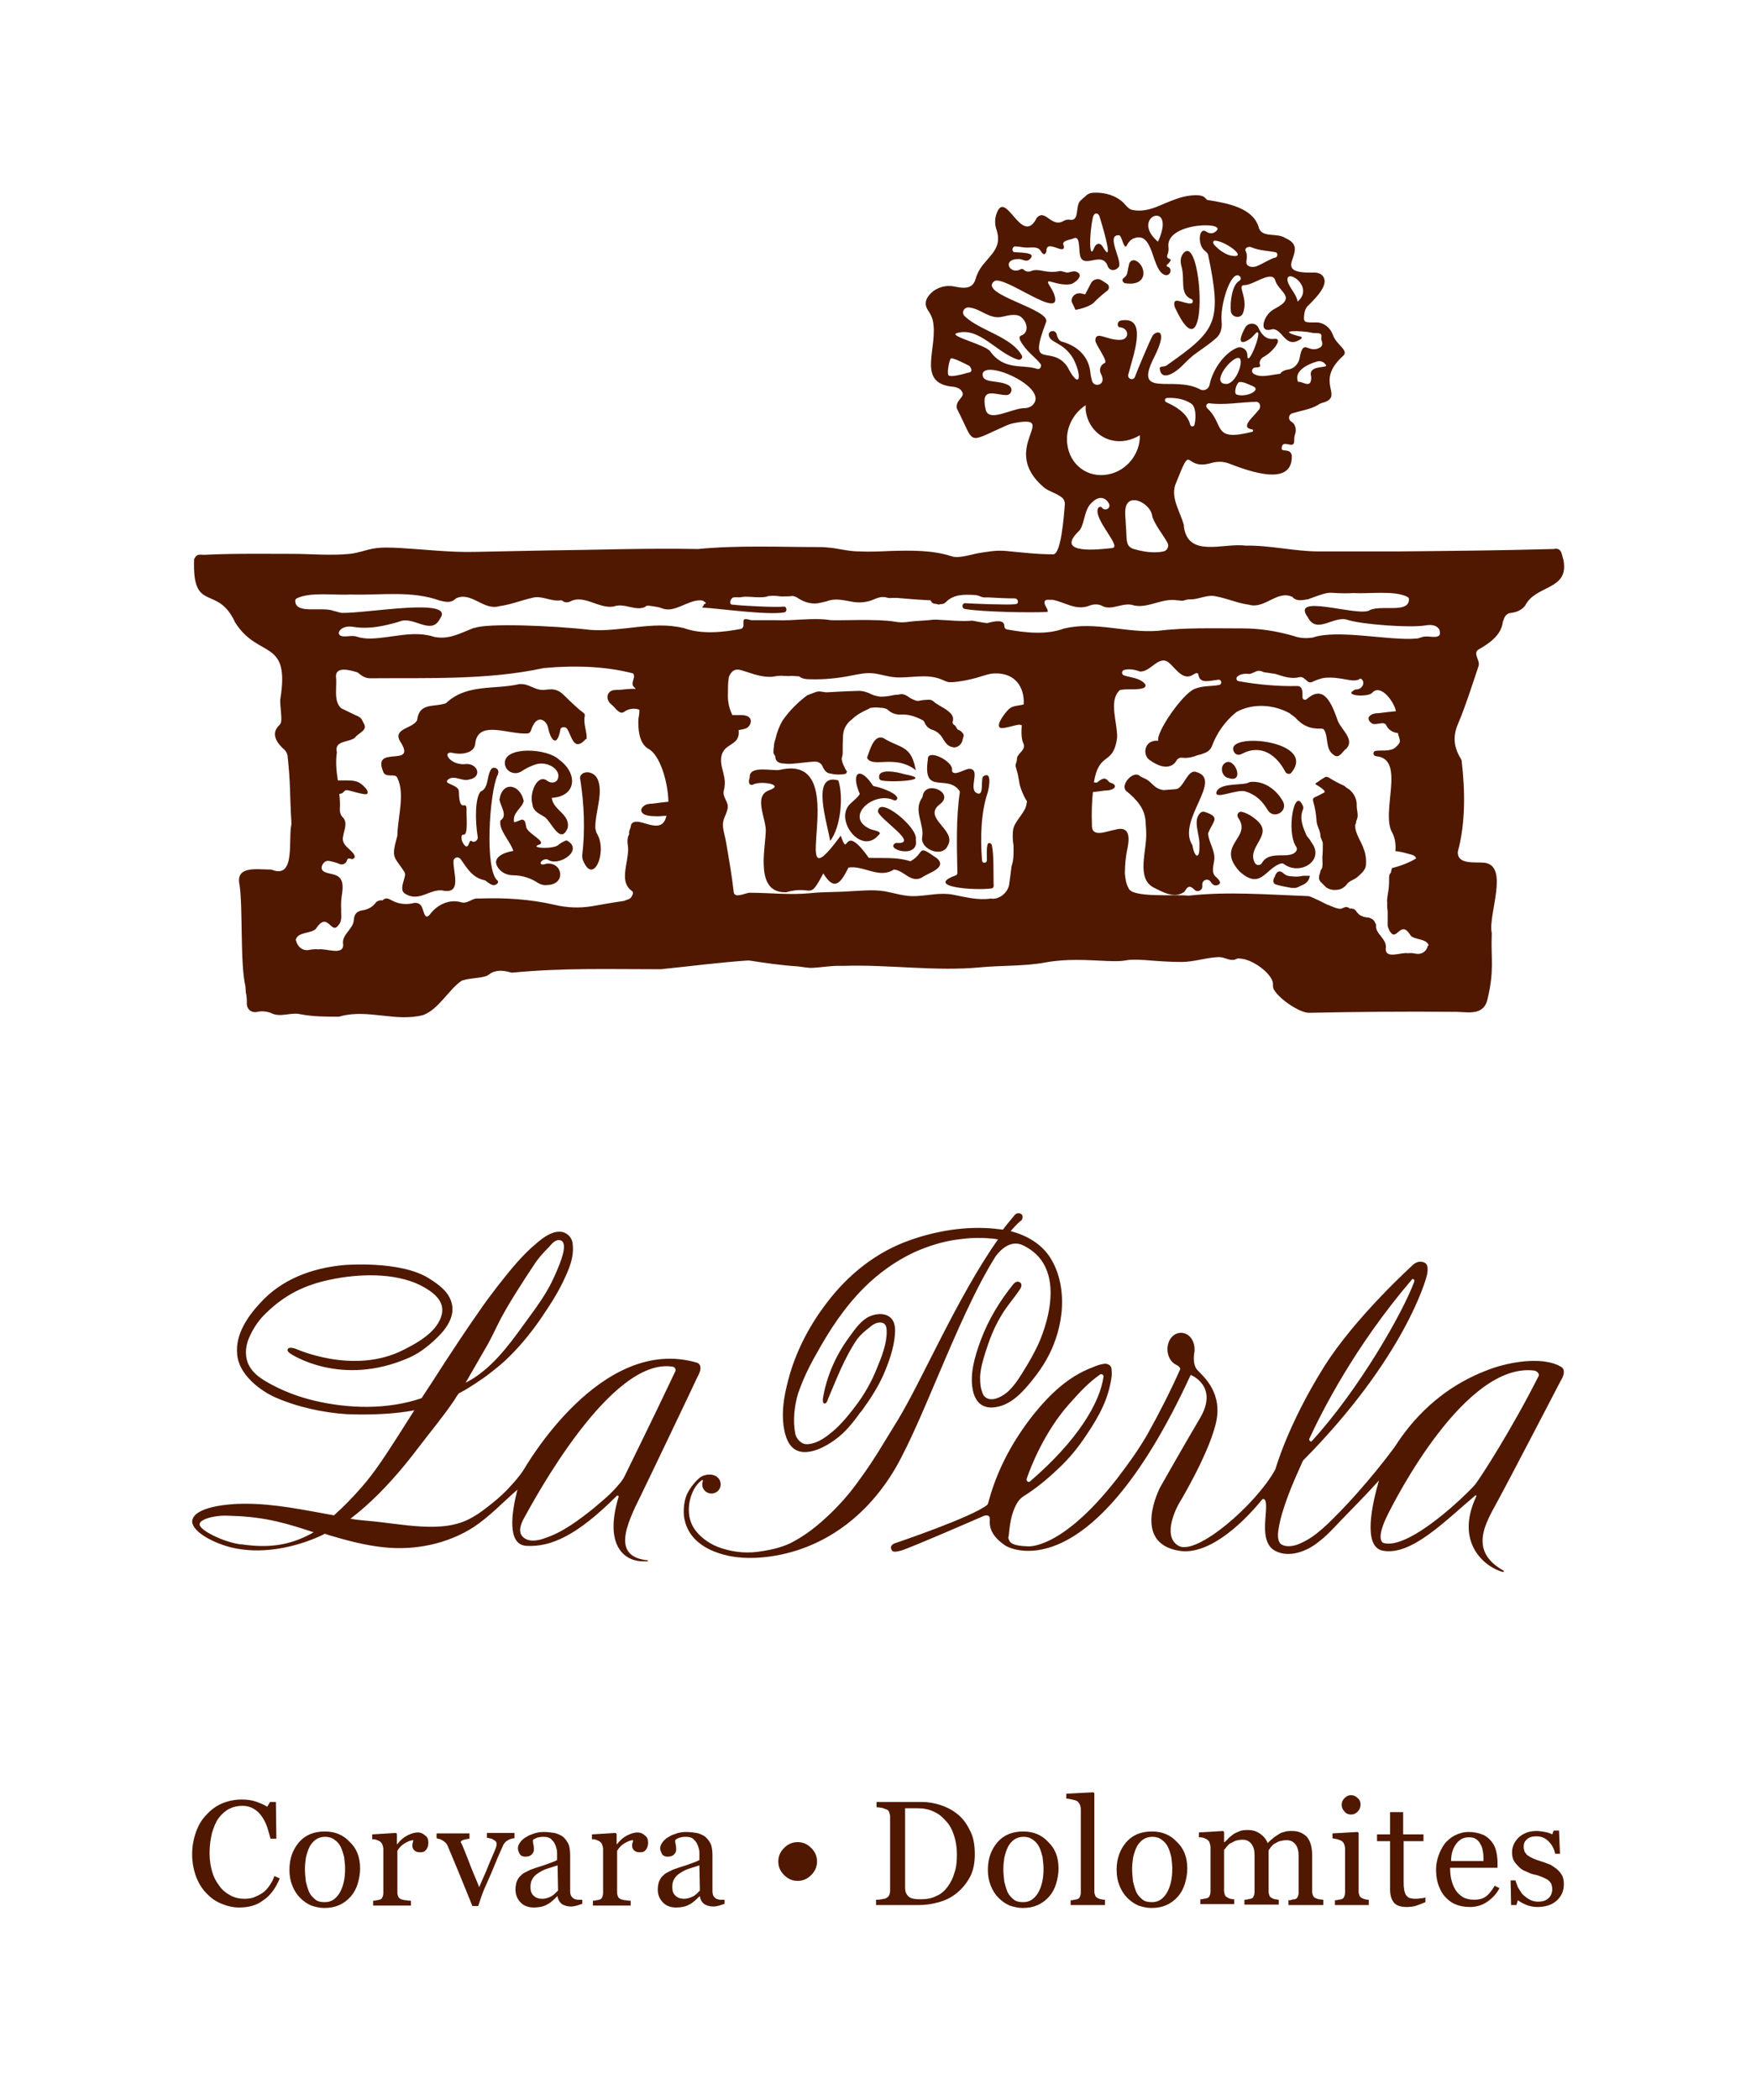 <?xml version="1.0" encoding="utf-8"?>
<!-- Generator: Adobe Illustrator 26.3.1, SVG Export Plug-In . SVG Version: 6.00 Build 0)  -->
<svg version="1.1" id="Logo_HLP" xmlns="http://www.w3.org/2000/svg" xmlns:xlink="http://www.w3.org/1999/xlink" x="0px" y="0px"
	 viewBox="0 0 362.8 433.7" style="enable-background:new 0 0 362.8 433.7;" xml:space="preserve">
<style type="text/css">
	.st0{fill:#501800;}
</style>
<path class="st0" d="M323,115.6c-0.1-0.3-0.2-0.7-0.3-1.1c-0.1-0.3-0.2-0.7-0.5-0.9c-0.3-0.3-0.8-0.3-1.2-0.2
	c-10.7,0.3-21.4,0.4-32.1,0.5c-5.5,0-10.9,0-16.4,0c-5.1,0-10.1-1.3-15.2-1.2c-4.5-0.6-11.8,2.6-12.7-3.9c0-0.1,0-0.2,0-0.3
	c-0.7-2.7-2.7-5.5-1.8-8.3c3.8-9.6,1.4-2.7,7.6-4.6c1.1-0.3,2.3-0.3,3.4,0.1c4.9,1.9,13.1,4.7,13.1-1.4c-0.1-1.9-2.2-0.8-2.1-1.7
	c0.1-2.2,2.7,0.6,2.6-1.7c0-0.4,0-0.9,0.2-1.3c0.3-0.9,0-2.1-0.8-2.5c-0.7-0.4-0.6-1.4,0.1-1.7c1.6-0.5,4-0.9,5.3-1.7
	c0.4-0.3,0.9-0.5,1.4-0.6c4-1.4-2-4.2,3.8-9.5c1.5-1.2-1.3-2.3-2-4.4c-0.6-1.6-2-2.7-3.7-2.6c-2.2,0-2.5,0.1-2.2-1.9
	c0.1-0.7,0.4-1.3,0.9-1.7c1.6-1.6,4.4-4.4,2.8-6.1c-0.4-0.4-1-0.6-1.6-0.6c-10.1,0.3-0.3-4.7-6-7.1c-1.7-1.2-4.8,0-5.5-2.1
	c-1.1-4.1-6.2-5.1-10.7-5.8c-0.2-0.2-0.4-0.4-0.6-0.6c-0.8-0.5-2-0.4-2.9-0.3c-1.8,0.2-3.5,0.9-5.2,1.6c-1.6,0.7-3.2,1.4-5,1.5
	c-0.7,0-1.6,0-2.2-0.3c-0.7-0.4-1.1-1.1-1.7-1.6c-1.4-1.2-3.4-1.8-5.3-1.8c-0.8,0-1.6,0-2.3,0.8c-0.3,0.2-0.5,0.4-0.8,0.7
	c-1.4,0.9-0.2,4.4-2.3,4.1c-0.5-0.1-0.9,0-1.3,0.2c-2.6,1.6-3.8-2.6-5.6-0.6c-3.1,6.2-6.4-6.2-8.3-0.9c-0.4,1.1-0.4,2.3,0,3.4
	c1.1,3.5-1,4.9-2.9,7.3c-0.7,0.9-1.2,1.9-1.5,3c-0.6,1.9-2.4,1.8-4.2,1.4c-1.8-0.4-3.7,0.1-5,1.4c-1,1-1.5,2.2-0.5,3.6
	c0.4,0.6,0.7,1.2,0.9,1.9c1.3,5.7-3.7,13.2,4.4,13.8c0.6,0.1,1.3,0.4,1.6,0.9c0.9,1.3-1.4,1.7-1,3.6c3.9,7.6,1.8,7.2,10.2,3.5
	c0.7-0.3,1.4-0.5,2.1-0.6c8.8-1.5-3.7,5.4,5.7,13.4c1,0.8,2.6,1.2,3.6,2c0.5,0.3,0.7,0.9,0.7,1.4c-0.2,2.8-0.8,10.4-2.4,10.4
	c-3.3,0-6.6-0.4-9.8-0.7c-2-0.2-4,0.2-5.9,0.5c-1.5,0.3-3.9,1.1-5.3,0.6c-4-1.3-8.3-1.2-12.5-1.1c-2.2,0.1-4.4,0.2-6.5,0.1
	c-1.9,0-3.6-0.4-5.5-0.7c-0.9-0.1-1.8-0.2-2.7-0.2c-8.4,0-16.8-0.4-25.2,0.4c-0.1,0-0.1,0-0.2,0c-10.4-0.2-20.8,0.2-31.1,0.3
	c-5,0.1-10,0.2-15,0.3c-5,0.1-10.1-0.5-15.1-0.8c-1.9-0.1-3.8-0.2-5.6,0.1c-1.7,0.3-3.1,0.9-4.9,1.1c-4,0.4-8,0-12.1,0
	c-6,0-12-0.1-18,0.2c-0.1,0-0.2,0-0.2,0c-1.2-0.1-1.4,0-1.9,0.9c-0.4,11.3,4.7,5.1,8.4,12.9c0,0.1,0.1,0.2,0.1,0.2
	c4.8,7.6,11.4,3.1,9.3,15.9c0,0.1,0,0.2,0,0.4c0,1.3,0.3,2.7,0.2,4c0,0.4-0.2,0.7-0.5,1c-1.7,1.7-0.4,3.6,1.2,5
	c0.3,0.3,0.5,0.7,0.6,1.1c0.7,6.6,0.4,7.1,0.8,13.8c0,0.2,0,0.3,0,0.5c-0.7,3.1,0.9,11.2-3.9,9.4c-0.2-0.1-0.4-0.1-0.7-0.1
	c-2.6,0-7-0.8-6.1,3.2c0.7,4.9,0.1,16.3,1.2,20.9c0,0.1,0.1,1.3,0.1,1.4c0.2,0.6,0.2,1.6,0.2,2.4c0.1,1.1,1.1,1.8,2.2,1.5
	c0.9-0.2,1.8-0.1,2.7,0.2c2,1.1,4.1-0.2,6.2,0.3c2.6,0.5,5.2,0.5,7.8,0.5c0.2,0,0.3,0,0.5-0.1c5.6-1.5,11.3,1.2,16.9-0.2
	c0.1,0,0.2-0.1,0.3-0.1c3.1-1.3,5-5,7.6-6.9c0.1-0.1,0.3-0.2,0.4-0.2c1.6-0.5,3.3-0.4,4.9-0.9c0.2-0.1,0.4-0.2,0.5-0.3
	c1.3-1,2.8-0.9,4.3-0.5c0.2,0.1,0.4,0.1,0.6,0.1c10.4-1,19.9-0.7,30.4-0.7c0.1,0,0.1,0,0.2,0c6-0.6,12-1.4,17.9-1.8
	c0.1,0,0.2,0,0.4,0c3.3,0.5,6.6,1,9.9,1.2c1.1,0.1,2.3,0.4,3.4,0.3c1.7-0.1,3.4-0.4,5.1-0.4c0.4,0,0.8,0,1.2,0
	c9.2-0.3,19,1.2,28.2,0.3c4.3-0.4,9.1-0.2,13.4-1c4.3-0.8,8.5-0.5,12.8-0.3c4.9,0.2,2.8-0.5,7.7-0.2c2.5,0.2,5,0.4,7.6,0.4
	c2.6,0,5-0.9,7.6-1c1.3-0.1,2.5,1,3.7,0.4c0.2-0.1,0.5-0.2,0.8-0.1c2.7,0.1,7,3.4,6.8,5.4c0,0.3,0,0.5,0.1,0.8c0.9,2,5.4,5,7.3,5
	c9.9-0.2,19.9-0.3,29.8-0.2c2.6-0.1,6.2,1.1,7.1-2.5c1.5-6.2,0.7-8.5,0.9-13.4c0-0.1,0-0.3,0-0.4c-0.8-3.8,3.7-13.8-1.5-14.5
	c-1.8-0.2-5.7,0.5-5.5-2.3c1.6-5.9,1.5-12.6,0.8-18.6c0-0.2-0.1-0.4-0.2-0.6c-1.4-2.3-1.7-4.5-0.6-7.1c1.5-3.5,3.1-8.5,4.3-12.1
	c0.3-1.1-1.2-2.5-0.1-3.3c2.3-1.3,4.8-3,5.1-5.8c0.1-0.2,0.1-0.3,0.2-0.5c0.2-0.7,0.7-1.2,1.4-1.3c1.2-0.1,2.3-0.6,3-1.5
	C317.3,120.7,324.3,122,323,115.6z M246.8,87.7c-0.1,0.5-0.8,0.5-0.9,0c-0.6-2.4-3.1-3.8-4.9-4.6c-0.5-0.2-0.4-0.9,0.2-0.9
	c1.8-0.1,3.6,0.3,4.8,1.1C247,83.8,247.2,85.9,246.8,87.7z M229.8,113.2c-2.7,0.3-11.9,1.4-7-3.4c1.3-1.1,1.1-4.5,2.7-5.9
	c1.5-1.6,2.9-1.2,3.6,0.1c0.5,0.9-0.7,1.7-1.4,0.9c-0.2-0.3-0.5-0.3-0.8,0C225.7,107.1,231.9,113,229.8,113.2z M228.9,98
	c-4.2,0.8-7.9-2-8.4-6.3c-0.4-3.2,1.2-6.3,3.8-8c0,0.3,0,0.6,0,1c0.5,4.3,4.3,7.1,8.4,6.3c1-0.2,2-0.6,2.8-1.1
	C235.6,93.7,232.8,97.3,228.9,98z M232.6,104.7c0.8-2.9,4.9-0.7,5.4,1.6c0,0.2,0.1,0.3,0.1,0.5c0.7,1.9,2.1,3.5,3.1,5.3
	c0.4,0.7,0,1.6-0.8,1.8c-1.9,0.4-4,0.1-5.8-0.4c-2.3-0.5-1.7-2.1-2-5.1C232.6,107.3,232.3,105.9,232.6,104.7z M260.2,84.5
	c-1.3,1.7-4.1,3.8-1.5,4.2c0.2,0,0.3,0.4,0,0.5c-8.4,2.1-5.6-1.5-9.3-4.9c-0.4-0.4-0.1-1,0.4-1c3.2,0.4,6.3-0.2,9.6-0.3
	C260.2,82.9,260.6,83.8,260.2,84.5z M253.2,79.3c-3.2-0.2,1.6-6.1,2.9-5.3C257,74.7,255.3,79.5,253.2,79.3z M258.7,79.7
	c2.2,0.8-1.2,2.5-3.2,1.8c-0.7-0.2,0-2.7,0.7-2.6C257.1,78.9,257.9,79.4,258.7,79.7z M270.9,77.8c0.1,2.8-1.9,0.8-2.7,1.1
	c-1-2.3,2.1-3.7,3.8-4.2c0.7-0.2,1.3-0.1,1.8,0.5C275,76.3,270.1,75.1,270.9,77.8z M266,57.6c0.2-1.9,5.5,1.7,2.1,4.7
	C267.8,60.5,265.9,59,266,57.6z M257.4,51.3c0.3-0.3,0.8-0.4,1.2-0.2c1.7,0.7,3.5,0.7,4.9,1c0.6,0.1,0.5,1,0,1.1
	c-1,0.2-2.6,1.3-3.9,1.8c-0.6,0.2-1.2,0.2-1.7-0.1c-0.9-0.6,0.1-1.4-0.5-3C257.2,51.7,257.3,51.5,257.4,51.3z M254.3,52.8
	c-1.3-0.3-2.6-1.3-3.4-2.2c-0.4-0.4-0.3-1,0.2-0.9C253.4,49.9,258.1,53.5,254.3,52.8z M239.3,49.8l-0.1,0.1
	C233.2,44.7,243.2,41.1,239.3,49.8z M225.8,44.9c0.2-1,1.1-1.1,1.4-0.1c1.2,3.9,2.8,9.9,0.6,6.1c-0.5-0.8-1.3-0.7-1.7,0.2
	C225,54.1,225,48.5,225.8,44.9z M199.9,77c0,0-3.8,1.2-4,0.4c-0.2-0.8,0.2-2.8,0.5-3.3c0.2-0.5,3.9,1.5,3.9,1.5
	C201.4,77,199.9,77,199.9,77z M213.5,83.5c-0.4,0.5-1.1,0.8-1.8,0.8c-2.7,0-7.6,3.2-8.1,0.1c-1-4.6,2-2.8,4.3-2.8
	c1.1,0,1.5-1.4,0.5-2c-2-1.2-5.3-0.3-5.4-2.2C203.1,74,216.6,79.9,213.5,83.5z M214.3,76.2c-3-1-6.8,0.4-9.7-3.6
	c-0.9-1.4-8.8-3.2-6.9-3.8c4.6-1.4,8.3,4.2,12.7,5.5c0.5,0.1,1-0.4,0.7-0.9c-2.2-3.9-8.7-5.1-11.8-8.1c-0.7-0.7-0.2-1.8,0.8-1.8
	c2.6,0.2,4.3,2.6,7.1,1.9c1.2-0.3,3-0.7,3.9,0.2c1.2,1.1,1.5,3.1-0.1,3.7c-0.8,0.3-0.1,1.3,0.4,2c1,1.5,2.6,2.6,3.6,3.9
	C215.3,75.7,214.8,76.4,214.3,76.2z M216.1,66.6c1.3-2.7-14.1-5.8-10.7-8.5c1.9-1.5,14.5,8.6,12.4,2.7c-0.2-0.5-0.4-0.9-0.7-1.4
	c-1.8-2.7,0.9-0.2,4.1-0.7c0.7-0.1,3.1-1.9,1.1-2.6c-0.6-0.2-1.3,0.2-1.8,0.2c-0.4,0-1.2-0.4-1.6-0.3c-2.8,0.6-4.2-0.7-5.9,0
	c-0.5,0.2-1.1,0.1-1.5-0.3c-0.1-0.1-0.3-0.2-0.6-0.1c-2.2,1.3-4.1-2.1-0.4-2.1c0.7,0,1.5,0.7,2.2,0.1c1.4-1.3-0.7-1.4-3-1.5
	c-0.7,0-0.7-1.1,0-1.2c0.5,0,1.2,0.1,1.8,0.2c1.3,0.2,2.8-0.4,3.5,0.7c0.4,0.7,0.9,1.1,1.2,0.1c-0.1-2.7,3.9,1,3.6-1.1
	c-0.7-1.2,1.4-1.2,2.1-1.6c1.2-0.5,1,2,1.2,3.3c0.5,3.5,4.7-1,5.8,2.6c0.4,0.8,1.4,1,2.2,0.1c1-1.1-2.8-6.8,0.1-6.6
	c0.6,0,1,3.2,1.6,2.1c0.3-0.6,0.7-1.1,1.3-1.4c4.4-1.9,3.7,6.6,6.6,7.5c1.1,0.3,1.6-1.3,0.6-1.7l-0.1,0c-0.2-0.1-0.2-0.3-0.1-0.4
	c1.9-1.8-0.4-0.7,0.1-2.1c0.2-0.5,0.3-1.1,0.2-1.6c-0.6-5.3,13.3-5.3,9.5-3c-0.5,0.3-1.1,0.2-1.6-0.1c-1.6-1.2-1.9,2.4-0.6,3.7
	c0.3,0.3,0.8,0.6,0.9,1c2.9,14,1.8,15.6-8.6,22.9c-0.4,0.3-1.4,0.1-1.4,0.6c0.3,2.8,3.2,1,5-0.9c0.8-0.8,1.6-1.6,2.6-2.3
	c1.4-1,2.9-2,4.1-3.1c0.9-0.8,1.2-2,1.1-3.2c-0.4-3.5,1.8-10.4,3.5-9.7c0.6,0.3,0.6,0.9,0,1.2c-1.3,0.9-1.8,4.1-1.6,6.2
	c0.2,1.3,2,1.6,2.5,0.4c1.2-3.1-1.3-5.7,0.2-5.8c1.8,0.1,5.5-3,6.4-1.2c0.6,2.6,4.7,3.6,0.1,6c-1.2,0.6-2.1,1.7-2.4,3
	c-0.2,1,0.1,1.8,1.8,1.3c2.1-0.1,2.6,4,5.6,2.2c0.9-0.5,0.3-0.7-0.3-0.8c-4.8-1.3,0.9-1.1,2.7-0.7c0.3,0.1,0.6,0.1,0.9,0.1
	c1.9,0,0.9,0.7,1.3,1.7c0.2,0.5,0.1,1-0.4,1.3c-2.5,1.4-3.4-2.2-4.2,2.2c-0.2,1.1-1.1,2.1-2.2,2.3c-0.7,0.1-1.4,0.3-1.8,0.9
	c-2.4,0.3-4,0.9-5.5,0c-0.6-0.4-0.3-1.3,0.4-1.3c0.7,0,1.1-0.1,0.9-0.6c-0.2-0.6,0.2-1.3,0.8-1.6c1.9-1,4.2-4,2.1-3.7
	c-1.6,0.2-2.6-0.9-3.2-2.3c-0.5-1.1-2.1-1.1-2.7-0.1c-1,1.8-1.6,3.6,0.1,2.9c0.6-0.3,1.2-0.7,1.7-1.3c2.6-3.1-1.4,7.6-1.4,4.1
	c0-1-1-1.8-2-1.5c-2.7,1-5.2,4.6-5.8,7.7c-0.2,0.9-1.2,1.4-2,0.9c-5.5-2.9-13.8,2-9.5-6.5c3.3-6.5,0.2-5.5-0.3-4.5
	c-0.6,1.1-3.1,7-3.6,8.4c-0.3,0.9-1.6,0.5-1.4-0.4c1-4,4.2-12.2-1.5-11.2c-0.6,0.1-0.9,0.8-0.5,1.3c0.1,0.1,0.2,0.1,0.3,0.1
	c1.9,0.2,2,2.5,0.1,2.6c-2.9,0.1-5.1-2-5.2,0.1c0,0.9,2.8,4.4,1.9,4.7c-0.9,0.4-1.2,1.5-0.7,2.3c0.2,0.4,0.3,0.7,0.3,1.1
	c0,1.3-1.9,1.5-2.2,0.2c-0.2-0.7-0.3-1.4-0.4-2.2c-0.5-3-2.8-5-5.7-5.8c-0.6-0.1-1-0.7-1.2-1.6c-0.3-1-1.8-0.7-1.6,0.3
	c0.3,1.6,2.9,1.3,5,4.7c2,3.8,1.4,6.8-1.2,1.7C217.1,70.9,212.2,76.9,216.1,66.6z M133.3,168.3c0.8,0.3,1.8,0.3,2.8,0.3
	c0.5,0,1.1-0.1,1.6-0.1c-0.1,0.3-0.2,0.7-0.3,0.9c-1.5,3-5.8-1.1-7,0.9c-0.1,0.4-0.1,0.7-0.3,1.1c-0.1,0.3-0.2,0.6-0.1,0.9
	c-0.1,0.1-0.1,0.3-0.2,0.4c-0.2,0.6-0.2,1.2-0.1,1.8c0.1,0.6,0.1,1.3,0,2c0,0,0,0,0,0l0,0c-0.3,2.8-1.5,5.8,0.8,7.5
	c0.4,0.2,0.3,0.6,0.1,1c-0.3,0.8-1.1,0.8-1.7,1.1c-2.2,0.3-4.4,0.7-6.7,1.1c-2.5,0.4-5.1,0.3-7.6-0.3c-5.2-1.2-10.4-1.5-15.7-1.3
	c-1.3-0.2-2.2,1.1-3.5,0.8c-2.6-0.8-5.1,0.5-6.6,2.5c-0.2,0.2-0.8,1.1-1.3-0.6c-0.3-0.9-0.5-1.9-1.9-1.8c-1.5,0.4-3.2,0.3-4.6-0.5
	c-0.8-0.4-1.3-0.7-2,0c-0.1,0-0.4-0.1-0.6,0c-0.4,0.1-0.7,0.3-0.8,0.5c-0.6,0.8-1.5,1.3-2.5,1.5c-1,0.1-1.9,0.5-2,2
	c-0.1,2-2.6,3-2.2,5.1c0.1,2.4-3.7,0.7-5.1,1c-0.6-0.1-1.3,0-1.9,0.1c-1.3,0.3-2.4-0.6-2.7-1.8c0-0.1,0-0.1-0.1-0.2
	c0.3-1.8,3.3-1.3,4.2-2.4c2.5-3.8,3.1,1.6,4.7-0.8c0.8-0.9,0.4-2.5,0.5-3.1c-0.1-1.1,0-2.3,0.2-3.5c0.6-4.1-1.9-3.6-3.4-4.2
	c-0.6-0.2-1-0.6-0.8-1.3c0.2-0.6,0.6-1,1.2-1.1c0.4,0,1.9,0.4,2.3,0.6c0.7,0.4,1.5,0,1.7-0.7c0.1-0.3,0.2-0.5,0.8-0.3
	c0.5,0.2,1-0.3,0.7-0.8c-0.7-1.3-2.8-2-2.3-3.9c0.2-1.3,1-2.8-0.1-3.9c-0.4-0.4-0.6-1-0.6-1.6c0.1-1.1,0-2.2-0.1-3.2
	c1-0.1,0.8-0.7,1.5-0.8c0.6,0,3.7,1.1,4.2,0.8c0.7-0.5-0.9-2-1.7-2.4c-0.8-0.4-1.8-0.4-2.8-0.4c-0.5,0-1,0-1.5,0
	c-0.3-1.9-0.5-3.8-0.2-5.8c-0.6-2.5,2.4-2,3.7-3c0.7-1,2.7-1.5,1.9-2.9c-0.6-1.2-0.6-1.3-1.8-1.8l-2.9-1.4c-1.7-1.5-0.8-4.5-1.1-6.6
	c0-2.2,3.2-1.2,4.5-0.8c0.7,0.6,1.5,1.2,2.5,1.2c12-0.1,24.3,0.4,35.9-2.1v0c6.3-0.6,12.8-0.4,18.5,1.1c0.7,0.9-0.8,2.1,0.3,2.9
	c0.1,0.1,0.2,0.2,0.2,0.3c-1.2-0.1-2.8,0.2-3.6,0.2c-0.6,0-1.4,0-1.8,0.5c-0.7,0.7-0.4,1.9,0.4,2.5c0.8,0.6,1.7,2.3,2.7,1.5
	c0.8-0.6,2.1-0.8,3.1-0.4c0,0,0,0,0,0l0,0l0,0c0,0,0,0,0,0c0,0,0,0.1,0,0.2c0,0.6-0.1,1.1-0.2,1.7c-0.1,2,0.1,5.1,2.1,6.2
	c2.3,1.2,4,6.7,4.1,10.9c-1.1,0.1-2.5,0.3-3.3,0.4c-0.6,0-1.4,0.1-1.8,0.5C132.1,167.2,132.5,168,133.3,168.3z M212.1,165.9
	c-0.1,1.9-2.6,3.7-2.8,5.6c-0.1,1-0.1,2.1,0.1,3.1c0,1.5,0.1,2.9-0.4,4.3l-0.5,3.8c-0.3,1.8-2.2,3.2-3.8,2.9
	c-2.7,0.4-5.2-0.3-7.8-0.8c-2.7-0.5-5.1,0.2-7.8,0.3c-2.1,0.1-4.2-0.6-6.3-1c-2.5-0.4-4.9-0.1-7.3,0c-2.7,0.2-5.4,0.1-8.2,0.4
	c-4.2,0.4-8.3-0.1-12.5-0.1c-0.9,0.1-3,1.2-3.2-0.1c-0.4-3.5-1-6.9-1.6-10.4c-0.2-1.3-0.8-2.8-0.6-4.1c0.2-1.2,1.2-2.4,0.9-3.7
	c-0.2-0.7-0.7-1.4-0.8-2.1c-0.1-0.5,0.2-1.1,0.2-1.6c0.2-1.2-0.2-2.5-0.5-3.7c-0.3-1.2-0.4-2.6,0.3-3.6c0.5-0.8,1.5-1.2,2.2-1.8
	c0.9-0.7,1-1.6,0.9-2.5c0.6-0.1,1.3-0.2,1.8-0.5c0.6-0.4,1-1.4,0.5-2c-0.4-0.5-1.2-0.6-1.8-0.6c-0.6,0-1.2,0-1.8,0
	c-0.7-1.5-1-2.9-0.9-4.7c0-1,0-2.2,0.2-3.2c0.2-0.5,0.5-1,1-1.3c0.5-0.3,1.2-0.2,1.8,0c1.9,0.6,3.9,1.4,6,1.3
	c0.8-0.1,1.6-0.3,2.4-0.2c0.6,0,1.1,0.1,1.7,0c0.5,0,1.1,0.1,1.6,0.1c0,0,0,0,0,0c0.6,0.5,1.4,0.6,2.2,0.6c2.9,0.1,5.9-0.2,8.8-0.8
	c1.5-0.3,3-0.6,4.5-0.4c1.5,0.2,2.9,0.7,4.4,0.8c3.1,0.2,6.4-0.8,9.4,0.4c0.5,0.2,1.1,0.5,1.6,0.6c0.3,0,0.6,0,0.9,0
	c2.2-0.2,4.4-0.7,6.5-1.4c0.7-0.2,1.4-0.4,2.2-0.4c4.2-0.1,6.1,2.9,5.9,6.4c-1,0.3-2.3,0.2-3.1,1c-0.7,0.7-2.7,3.2-1.8,3.8
	c0.6,0.4,3.4-0.7,4.1-0.6c0.1,0,0.3,0.1,0.4,0.1c-0.1,1.6-0.1,2.9,0.4,3.9c0.4,1.4-1.4,1.9-1.4,3.1c0,0.3-0.1,0.6-0.2,0.9
	c-0.1,0.3-0.1,0.5,0,0.8c0.1,0.5,0.3,1,0.4,1.5c0.1,0.7,0.3,1.5,0.4,2.2c0.1,0.3,0.2,0.6,0.3,0.9c0.3,0.8,0.6,1.5,1.1,2.3
	C212.2,165.5,212.2,165.7,212.1,165.9z M295,195.3c-0.2,1.2-1.3,1.9-2.4,1.7c-0.6-0.1-1.2-0.2-1.7-0.1c-1.3-0.3-4.6,1.3-4.6-0.9
	c0.2-1.1-0.4-1.8-0.9-2.5c-0.3-0.4-0.6-0.7-0.8-1.1c-0.1-0.1-0.1-0.3-0.2-0.4c0-0.2-0.1-0.3-0.1-0.5c0,0,0-0.1,0-0.1
	c0-0.1,0-0.2,0-0.3c0-0.1,0-0.2-0.1-0.3c0-0.1,0-0.1-0.1-0.2c-0.1-0.1-0.1-0.3-0.2-0.4c-0.1-0.1-0.2-0.2-0.3-0.3
	c-0.1,0-0.1-0.1-0.2-0.1c-0.3-0.2-0.6-0.3-1-0.3c-0.2,0-0.3-0.1-0.5-0.1c0,0,0,0,0,0c0,0-0.1,0-0.1,0c-0.2-0.1-0.4-0.2-0.7-0.3
	c-0.2-0.1-0.4-0.3-0.6-0.5c-0.1-0.1-0.2-0.2-0.3-0.4c-0.1-0.1-0.1-0.2-0.2-0.2c0,0,0,0-0.1-0.1c-0.1-0.1-0.3-0.2-0.5-0.2
	c-0.2-0.1-0.5,0-0.5,0c-0.6-0.6-1.1-0.3-1.8,0c-0.6,0.1-1.6-0.3-2.7-0.8c0,0,0,0-0.1,0c-0.6-0.3-1.2-0.6-1.8-0.9
	c-0.9-0.4-1.7-0.8-2.1-0.9l0,0c-8.3-0.3-16.7-1-24.8-0.1c0,0-0.1,0-0.1,0c-2.5-0.3-11.6,0.5-12.3-1.5c-0.6-1-0.7-2.1-0.8-3.1
	c0-1.8,0.2-3.7,0.6-5.5c0.4-2.1,0.3-4.4-2.7-3.5c-1.4,0.2-4.6,1.7-4.7-0.7c-0.1-3,0-5.3,0.2-7.1c0.9-0.1,1.8-0.2,2.4-0.3
	c0.6,0,1.4-0.1,1.8-0.4c0.7-0.4,0.3-1-0.5-1.2c-0.8-0.2-0.8-1.8-2.8-0.1c-0.2,0.1-0.5,0-0.7,0c1.1-6.6,4-3.3,4.8-9.2
	c0,0,0-0.1,0-0.1c0.1-3-1.8-7.5,0.5-9.7c0.1-0.1,0.2-0.1,0.3-0.1c1.5-0.3,3.3,0.1,4.7-0.4c0.4-0.2,0.5-0.6,0.2-0.9
	c-1.1-1.2-2.8-1.2-4.3-1.7c-0.5-0.2-0.5-0.9,0-1.1c1-0.3,2.3-0.1,3.3,0.3c0,0,0.1,0,0.1,0c2.1,0.1,3.8-3.4,5.8-1.9
	c1.5,1.2,3,4,5.2,2.5c0.2-0.1,0.9-0.6,1,0.1c0.3,1.9,2.3,1.2,4.1,1c0.7-0.1,0.9,1,0.1,1.1c-1.7,0.3-3.3,0.1-5,0.8
	c-2.5,1-8,9-7.5,10.7c-0.1,0-0.2,0-0.3,0c-0.3,0-0.6,0-0.8,0.1c-1.7,0.4-2.1,2.7-0.8,3.8c4.2,3.1,5.6,0.3,5.6,0.3
	c0.2-0.4,0.6-0.7,1.1-0.7c0.8,0.1,1.8,0.1,3.3-0.5c0.4-0.1,0.9-0.2,1.3-0.4c0.7-0.2,1.4-0.7,1.7-1.5c1-2.7,2.7-5.1,4.9-6.9
	c0,0,0.1,0,0.1-0.1c3.4-1.9,7.7-1.6,11,0.2c0.4,0.3,0.8,0.6,1.2,0.9c1.5,1.7,3.1,2.4,5.4,2.3c0.2,0,0.5,0.1,0.6,0.3
	c0.9,1.6,0.2,3.9,1.9,5.1c1.2,1,1.8-0.7,2.7-1.3c1.7-1.9-1.1-3.9-1.8-5.7c-1.2-3.4-2.8-7.7-6.4-4.5c-0.4,0.3-0.9,0.1-0.9-0.4
	c0-1,0.1-2.3-1.1-2.3c-3.9,0.1-8.2-0.3-12.1-1c-0.5-0.1-0.6-0.7-0.2-1c0.6-0.5,1.5-0.6,2.4-0.5c0.5,0,1.2-0.5,1.7-0.6
	c0.7-0.2,1.1,0.3,1.7,0.3c0.7,0.1,1.3,0.2,2,0.3c1.6,0.5,3.2,1.1,4.8,0.7c1.3-0.4,1.7,1.4,2.7,1c0.9-0.4,1.8-0.8,2.8-0.9
	c3.4-0.3,5.8,1.2,7.2,0.2c0.2-0.1,0.3,0.1,0.5,0.3c0.5,0.8-0.2,1.8-1.1,1.9c-0.3,0-0.5,0-0.7,0.2c-2.1,1.2,3.1,1.4,3.8,0.5
	c1.8-2,4.6,2,4.9,3.8c-1.2,0.1-2.6,0.3-3.5,0.4c-0.6,0-1.4,0.1-1.8,0.5c-0.7,0.5-0.3,1.3,0.5,1.7c0.8,0.3,2.4-0.6,2.8,0.3
	c0.5,1.1,1.7,1.6,2.4,1.6c0.4,1.7,0.9,1.7-0.5,3c-1.1,0.9-2.9,0.5-4.1,0.7c-0.6,0.1-0.6,1,0.1,1.1c6.3,0.5,0.8,11.7,3.4,15.9
	c0.6,1.2,0.7,2.5,0.6,3.7c1.1,0.1,2.1,0.4,3.2,0.7c0.4,0.1,0.8,0.2,1.1,0.8c-1.1,0.7-3.2,1.6-5,2c-0.1,0.3-0.2,0.6-0.2,0.9
	c-0.2,0.2-0.4,0.5-0.4,0.9c0,0.8,0,1.6-0.1,2.5l0,0c-0.1,0.7-0.4,2.2-0.3,2.8c0,0.2,0,0.3,0,0.5c0,0.1,0,0.3,0,0.4
	c0,0.4,0.1,0.7,0.1,1.1c0,0,0,0,0,0.1c0,0,0,0,0,0c0,0,0,0.1,0,0.1c0,0.2,0,0.5,0,0.7c0,0.1,0,0.2,0,0.2c0,0,0,0,0,0.1
	c0,0,0,0.1,0,0.1c0,0,0,0.1,0,0.1c0,0,0,0.1,0,0.1c0,0.1,0,0.2,0,0.3c0,0.2,0,0.5,0,0.7c0,0,0,0.1,0,0.1c0,0,0,0.1,0,0.1
	c0,0.2,0,0.3,0.1,0.5c0.1,0.2,0.2,0.5,0.3,0.7c0,0,0,0.1,0.1,0.1c0.1,0.2,0.2,0.3,0.3,0.4c0.5,0.5,0.9,0.1,1.4-0.3
	c0.6-0.5,1.2-1,2.1,0.1c0.1,0.2,0.3,0.3,0.4,0.6c0.8,1,3.5,0.6,3.8,2.2C295,195.2,295,195.2,295,195.3z M297.3,131.3
	c-0.8,0.6-2.4-0.1-3.5,0.3c-0.4,0.1-0.8,0.3-1.2,0.3c-5.5,0.5-16.3-2-21.4-0.2c0,0-0.1,0-0.1,0c-1.3,0.2-2.6,0.1-3.7-0.3
	c-3.4-1-7-1.6-10.6-1.6c-5.9,0-11.9-0.2-17.6,0.5c-6.4,0.5-13-2-19.2-0.5c0,0-0.1,0-0.1,0c-3.7,1.4-8.1,0.9-11.9,0.2
	c-0.3-0.1-0.5-0.3-0.5-0.7c0-1.3-1.7-1.1-3.5-0.6c-0.6,0-3.1-0.5-3.1-0.5c-2.4,0.2-4.9-0.1-7.3-0.2c-0.3,0-0.6,0-0.8,0
	c-1.5,0.2-3.2,0.2-4.8,0.4c-1.1,0.2-2.2,0.2-3.2,0c-3.6-0.6-11-0.2-13.1-0.3c0,0,0,0,0,0c-3.9-0.6-7.7,0.2-11.5,0c0,0-4.3,0-4.9,0
	c0,0-0.1,0-0.1,0c-1.8-0.5-1.6-0.2-1.6,1.1c0,0.3-0.2,0.6-0.5,0.7c-3.7,0.7-8.2,1.2-11.9-0.2c0,0-0.1,0-0.1,0
	c-6.3-1.5-12.8,0.9-19.2,0.4c-7.7-0.9-21.4-1.4-23.8-0.4c-0.1,0-0.2,0-0.2,0c-2.6,1-5,2.4-7.9,1.9c0,0-0.1,0-0.1,0
	c-4.5-1.5-8.9,0.2-13.4,0.3c-1,0-1.9-0.1-2.8-0.4c-1.1-0.4-2.7,0.3-3.5-0.3c-0.2-0.2-0.3-0.5-0.1-0.8c0.6-1,1.9-1.1,3-0.9
	c3.3,0.5,6.3-0.2,9.4-1.1c2.9-1.3,6.6,3,8.4-0.6c3.3-4.5-14.9-1.1-20.3-1.2c-0.6-0.1-1.1-0.3-1.6-0.4c-2.5-1-8,0.8-8-2.1
	c0-0.2,0.1-0.4,0.3-0.5c2.8-1.4,8-0.6,11-0.8c0,0,0,0,0.1,0c6.2,0.2,12.6-0.9,18.6,1.3c0,0,0,0,0.1,0c1.1,0.3,2.2,0.4,3-0.4
	c0,0,0.1-0.1,0.1-0.1c3.2-1.5,5.7,2.6,9,1.6c2.3-0.3,4.5-1.2,6.7-1.7c2-0.6,3.9,0.8,5.9,0.5c0.2,0,0.3,0,0.4,0.1
	c0.5,0.4,1.1,0.4,1.7,0.1c2.7-1.4,5.8,1.5,8.7,1.1c0,0,0.1,0,0.1,0c2.3-0.9,4.7,1.1,6.7,0c-0.1-0.1,0.3-0.2,0.6-0.2
	c0.2,0,0.5,0.1,0.7,0.1c0.7,0.1,1.5,0.2,2.2,0.5c2.6,0.9,5.2-1.8,7.9-1.7c0.2,0,0.5,0.1,0.6,0.2c0.2,0.2,0.8,0.3,0.1,0.6
	c-0.1,0-0.1,0.1-0.1,0.2c0,0.2-0.5,0.3-0.2,0.5c3.5,0.2,13.3,1.6,16.8,1c0.7-0.1,0.6-1.3-0.1-1.2c-1.6,0.2-9.1-0.2-10.4-0.4
	c-0.9,0.1-0.7-0.9-0.3-1.3c0.1-0.1,0.2-0.2,0.4-0.2c0.6-0.1,1.1,0.1,1.8-0.1c1.3-0.2,4.1,0.4,5.4-0.2c0.1,0,0.1,0,0.2,0l0.1,0
	c0.7-0.1,1.5,0,2.2,0.1c0.1,0,0.1,0,0.2,0c0.8,0,1.5,0,2.3-0.1c0,0,0,0,0,0c0.5,0.1,0.9,0.3,1.3,0.6c1.3,0.8,2.9,1.2,4.4,0.8
	c0.5-0.1,0.9-0.2,1.3-0.3c1.8-0.7,3.5-0.2,5.3,0.1c1.6,0.3,3.2,0.1,4.7-0.6c0.7-0.3,1.5-0.5,2.3-0.3c0.4,0.1,0.8,0.2,1.2,0.1
	c0.3,0,0.6,0,1,0c2.3,0.2,4.6,0.4,7,0.5c0,0,0,0,0,0.1c0.1,0.1,0.1,0.2,0.2,0.3c0.2,0.2,0.4,0.3,0.6,0.3c0.2,0,0.4,0.1,0.6,0.1
	c0.2,0.1,0.4,0.1,0.5,0c0,0,0.1,0,0.1,0c0,0,0,0,0,0c0.4,0,0.8-0.1,1.1-0.4c1.6-1.7,3.9-1.6,5.9-1.5c0.5,0,1,0.2,1.5,0.4
	c0.1,0,0.3,0.1,0.4,0.1c0.3,0,0.7,0,1,0c1.8,0.1,3.6,0.2,5.4,0.2c0.4,0,0.7,0.3,0.7,0.6c0,0.1,0,0.1,0,0.2c0,0.2-0.2,0.4-0.6,0.4
	c-1.3,0.2-8.6-0.1-10.2-0.2c-0.8-0.1-0.9,1.1-0.1,1.2c3.6,0.6,13.5,0.8,17,0.6c0.3-0.3-0.5-1.3-0.5-1.5c0-0.1,0-0.1-0.1-0.2
	c0-0.5,0-0.4,0.1-0.6c0,0,0,0,0,0c0.1-0.1,0.2-0.1,0.3-0.2c0.4,0,0.7,0,1.1,0c0.1,0,0.1,0,0.2,0c2.6,0.5,4.8,2.3,7.6,1.2
	c1-0.4,2-0.3,2.7,0.1c2,1,4.4-1,6.6-0.1c0,0,0.1,0,0.1,0c2.9,0.5,5.6-1.6,8.7-1.1c0.5,0,1,0.2,1.5,0c0.3-0.1,0.7-0.2,1.1-0.2
	c1.8,0.1,3.6-1.1,5.5-0.6c2.2,0.4,4.4,1.4,6.7,1.7c3.3,1,5.9-3.1,9-1.6c0.1,0,0.1,0.1,0.1,0.1c0.8,0.8,1.9,0.6,3,0.4
	c0,0,0.1,0,0.1,0c5.9-2.2,3.4-1,9.5-1.3c0,0,0.1,0,0.1,0c3.1,0.2,8.3-0.6,11,0.8c0.2,0.1,0.3,0.3,0.3,0.5c0,3.1-6.2,0.9-8.4,2.4
	c0,0-0.1,0-0.1,0c-3.1,0.9-16-3.6-12.4,1.3c1.9,3.7,5.5-0.6,8.4,0.6c3.1,0.9,12.5,1.6,15.8,1.1c1.1-0.2,2.4-0.2,3,0.9
	C297.6,130.8,297.5,131.1,297.3,131.3z M204.9,174.5c0.5,2.1,0.3,6.3,0.4,8.5c0,0.2-0.2,0.5-0.4,0.5c-3.4,0.5-14.1-0.3-7.4-2.7
	c0.2-0.1,0.3-0.3,0.3-0.5c-0.1-5.5-0.3-11.2,0.5-16.6c0-0.1,0-0.3-0.1-0.4c-2.6-3.5-7.6,1.1-6.5-6.4c-0.2-2.4,5.2,0.3,5,2.1
	c0,0.1,0,0.2,0,0.3c0.5,1.1,2.6-0.5,3.6-0.5c2.5,0.1-0.5,4.4,1.7,5.1c1.3,0.4,0.6-2.6,1.1-3.5c2-1.4,1.2,2.6,0.9,3.5
	c-1.3,3.9-1.5,9.1-1.1,13.9c0.1,0.6,1,0.5,1-0.1c0-1.1-0.1-2.2,0.1-3.1C204,174,204.7,174,204.9,174.5z M120.7,153
	c-2.2,2.1-2.6-1-3.5-2.4c-0.1-0.2-0.4-0.4-0.7-0.4c-0.3,0-0.6,0.1-0.7,0.4c-0.8,4.4-2.2,1.6-2.5,0c-0.1-0.6-0.3-1.1-0.7-1.5
	c-1.3-1.2-2.4,0.1-2.9,1.8c-0.1,0.3-0.4,0.6-0.7,0.6c-3.8,0.3-10.2-2.9-10.8,2c-0.1,2.3-3.4,2.4-4.7,2c-2.4-0.4-0.4,2.8,2.9,2.3
	c2.4,0,3.2,2.7,0.6,3.2c-1.5,0.5-3.1-1-4.4,0c-0.5,0.4-0.2,0.7,0.1,0.8c0.7,0.4,2,0.7,2.1,1.6c0.1,5,1.6,1.6,1.6,3.8
	c-0.1,1.1,0.4,5.3-0.6,5.2c-0.6-0.1-0.5,0.9-0.3,1.4c0.4,0.9,1,1.6,1.4,0.4c0.2-0.5,0.3-0.6,0.5-0.5c0.5,0.5,1.4-0.1,1.3-0.8
	c-0.6-3.7-0.5-8.2,0.6-9.4c1.7-0.7,1.2-3,2.1-4.5c0.5-0.9,1.9-0.2,1.5,0.8l0,0c0,0.1,0,0.2-0.1,0.3c-1.7,3.6-2.7,19.7,0,21.8
	c0.4,0.4-0.4,1.1-1,0.9c-0.5-0.1-1.1-0.6-1.5-0.9c-0.1-0.1-0.2-0.1-0.3-0.1c-2.5-0.6-3.5-2.5-4.8-4.3c-0.5-0.7-1.5-0.4-1.5,0.4
	c-0.1,2.3,1.7,6.6-1.9,6.1c-2.8-0.7-5.1,2.5-8.1,0.6c-1.3-0.8-0.1-2.7,0-4c0-0.1-0.1-0.3-0.1-0.4c-2.1-3.4-2.9-2.6-1.5-7.6
	c0-0.1,0-0.1,0-0.2c0.1-3.6,1.6-8.5,0-11.7c-0.1-0.3-0.4-0.5-0.7-0.5c-0.9-0.1-2,0.2-2.3-1c-2.1-5.3,6.8-0.7,3.8-5.7
	c-2.1-3,2.1-2.9,3.2-4.6c0.1-0.1,0.1-0.2,0.1-0.3c0.5-3.5,3.4-2.5,5.8-3.3c0.1,0,0.2-0.1,0.3-0.2c4.3-3.9,9.9-2.6,15-3.8
	c0.1,0,0.1,0,0.2,0c1.8-0.1,3,1.3,4.8,1.2c0.4,0,0.8-0.1,1.3-0.1c1-0.1,2,0.3,2.7,1c1.4,1.3,2.7,2.7,4.2,3.8
	c0.3,0.2,0.4,0.5,0.3,0.8c-0.3,1.6,0.5,3.1,0.4,4.6C120.9,152.7,120.8,152.9,120.7,153z M113.1,177.5
	C113.1,177.5,113.1,177.5,113.1,177.5c-1.4-0.2-2.2,1.6-0.2,0.9c0,0,0,0,0,0c3.4-0.4,4.1,4.3,0.2,4.4c-0.8,0.1-1.4-0.1-1.9-0.4
	c-1.5-1-3.3-1.6-5.1-1.6c-1.4,0-2.7-0.6-3.4-1.9c-1-1.9,1.7-2.9,3.2-3.1c0.1,0,0.2-0.1,0.1-0.2c-0.7-2-3-4.2-2.6-6.1
	c0,0,0-0.1,0.1-0.1c1.4-1-0.1-2.9-0.3-4.2c0,0,0,0,0-0.1c0.6-3.8,4.2-3.2,5,0.3c0,0,0,0.1,0,0.1c-0.4,1.5-2.3,2.3-2,4.2
	c0,0.1,0.1,0.2,0.2,0.1c0.5-0.1,1-0.4,1.4-0.5c0.8,0,0.7,0.8,0.9,1.3c-0.2,1.4,4.6,3.3,2.6,3.9c-2.1,0.7,3.4,1,4.2-0.1
	c0.4-0.3,1.1-0.7,1.5-0.8c0,0,0.1,0,0.1,0C120.8,175.6,115.3,179.2,113.1,177.5z M114,164.8c0.3,2.6,3.8,3.3,3.3,6.2
	c-1.5,3.6-3.3-1.1-4.7-2.2c-1.1-0.7-2.5-1.2-2.6-2.7c-0.7-2.4,1.1-6.4,3.1-4.8c0.8,0.6,2,0.4,2.2-0.6c0.5-1.6-1.8-3.4-4.3-2.9
	c-1.4,0.4-2.3,0.9-3.4,1.6c-1.4,0.8-3.2-0.1-3.3-1.7c-0.2-3.6,8.7-3.2,11.2-0.8C119.4,159.7,119.2,164.5,114,164.8z M123.4,172.3
	c2.1,3.7-0.8,10.6-2.9,5.5c-0.2-0.4-0.2-0.8-0.2-1.2c0.6-5,0.4-10.5-0.4-15.5c-0.2-0.7,0.1-1.1,0.6-1.4c1.1-0.5,2.4,0.1,2.9,1.1
	c1.4,2.8-0.5,7-0.4,10.3C123.1,171.6,123.2,172,123.4,172.3z M193.6,177.3c2.2,2-1.9,3-3.2,4c-2.3,1.1-3.6-1.5-5.7-1.7
	c-3.1,2-6.2-0.9-9.4-0.4c-1.6,3.2-2.9,5-5.2,1.2c-3.1,5.9-2,2.3-7.7,3.9c-6.3,0.2-4.4-8.3-4.2-12.3c0.3-2.7-2.8-7.6,0.8-8.8
	c3.3-1.2-2.1-2-3.5-1.1c-1,0.2-0.8-1-0.6-1.5c-0.2-2.7,5-1.2,6.3-1.6c15.8-3.6,0.3,30.3,12.5,13.6c1.8,5.2,0.2-3.3,5.8,4.6
	c3.2,0.1,5.8-0.2,8.6,0.7C191.3,176.1,189.2,174.2,193.6,177.3z M160.2,156.4c0-0.3-0.4-0.7-0.4-0.9c0-0.3,0-0.8,0.1-1.3
	c0-0.5,0.1-1,0.3-1.5c0.3-1.4,0.8-2.7,1.5-3.9c1.4-2,3.2-3.8,5.1-5.2c0.5-0.2,1.1-0.4,1.6-0.6c0.9-0.4,1.6,0,2.4,0l3.8-0.2l2.9-0.1
	c0.7,0,1.4,0.2,2.1,0.5c0.7,0.4,1.5,0.6,2.3,0.7c0.9,0,1.7-0.1,2.6-0.3l0.6-0.1c0.3,0,0.6,0,0.9-0.1c0.5-0.1,1,0.1,1.5,0.4
	c0.5,0.4,1.1,0.7,1.7,0.9c0.6,0.2,1.1-0.1,1.6-0.1c0.5,0,1.5-0.3,2.1,0.3c0.6,0.6,2,1.2,2.9,1.9c0.6,0.5,1.2,1,1.1,1.9
	c0,0.2-0.3,0.7,0.2,1c0.5,0.3,0.5,0.8,0.8,1c0.2,0.1,0.5,0.2,0.7,0.4c0.6,0.6,0.6,0.7,0.3,1.6c-0.1,0.7-0.6,1.4-1.3,1.6
	c-0.3,0.1-0.6,0.1-0.9,0c-1-0.2-1.5-1.1-2-1.9c-0.4-0.7-1.1-1.3-1.9-1.6c-0.8-0.2-1.5-0.8-1.8-1.6c-0.1-0.4-0.7-0.6-1.1-0.8
	c-1.3-0.6-2.6-0.9-4-0.8c-1,0-1.9-0.4-2.6-1.1c-0.4-0.2-0.9-0.3-1.3-0.3c-0.7-0.1-1.4-0.1-2,0c-0.3,0-0.6,0.3-0.9,0.4
	c-1.1,0.5-2.2,1.1-3.1,2c-1,0.7-1.7,1.9-1.8,3.1c-0.1,1.3-0.1,2.6-0.1,3.9c0,0.6-0.2,0.7-0.2,1.2c0.1,0.6,0.3,1.2,0.6,1.7
	c0.1,0.3,0.3,0.6,0.5,0.9c-0.1,0.1-0.1,0.2-0.2,0.4c-1.2,0.3-2.4,0.2-3.6-0.1c-0.6-0.2-1-0.8-1.3-1.5c-0.3-0.6-0.9-0.9-1.6-0.9
	c-1.5,0.1-2.8,0.3-4.1,0.4c-0.8,0.1-1.5,0.1-2.3,0C160.8,157.7,160.2,157.1,160.2,156.4z M177.6,163.9c-1.9-4.4,0.1-5.7,2.7-1.7
	c0.1,0.1,0.2,0.2,0.3,0.2c1.2,0.2,4.1,1.2,4.7,2.2c0.3,0.4-0.2,0.9-0.6,0.7c-4.1-2-10.4,3.4-5,5.9c0.5,0.3,2.9,0.5,1.8,1.3
	c-3.6,4.3-9.4-3.4-5.7-6.6C175.9,165.8,177.9,164.1,177.6,163.9z M190.5,173.1c0.6-2.8-1.9-5.6,0-8.3c0-0.1,0.1-0.1,0.1-0.2
	c0.4-3.7,6.8-0.9,3.6,1.5c-3.8,2.9,3.6,5.3,1.6,8.6C194.7,177.2,190.3,175.5,190.5,173.1z M189.1,159c-4.1-3.1-8.4-0.5-9.8-2.2
	c-0.1-0.1-0.2-0.3-0.1-0.5c0.7-1.9,1.6-5.2,3.9-3.5c3.1,1.7,5.1,1.4,6,5.8C189.2,158.9,189.3,159.2,189.1,159z M173.2,161.2
	c1.1,3.2,0.5,9.8-1.7,12.5C171.1,170.5,167.3,159.5,173.2,161.2z M181.4,167.7c0-3.6,8.4,3.3,7.8,5.7c0.8,4.2-6.7,2-4.1,0.7
	C190.2,174.5,182.1,169.5,181.4,167.7z M182.1,161.2c-0.2,0-0.3-0.2-0.4-0.3c-0.7-2.4,3.8-1.4,5.1-1
	C193.3,161.1,184.4,161.7,182.1,161.2z M251.6,182.8c-0.7,0.3-1.2-0.2-1.5-0.7c-0.6-0.8-1.8-0.3-1.7,0.7c0,0.1,0,0.1,0,0.2
	c0.1,0.9-1,1.4-1.6,0.8c-0.6-0.6-1.2-1.1-1.9,0.1c-0.1,0.1-0.1,0.2-0.2,0.3c-2,1.5-4.4,0.1-6.4-0.9c-3.7-2-1.2-7.8-1.5-11.7
	c0-0.6-0.1-1.1-0.1-1.7c-0.1-2.9-1.9-4.8-4.1-6.6c-1.1-1.3,1.5-4.1,2.8-3.1c0.3,0.3,0.7,0.4,1.1,0.6c1.6,0.7,1.8,2.1,3.9,2.4
	c0.1,0,2.5-0.2,2.6-0.2c1.4-0.2,2.2-3.4,3.6-3.6c0.1,0,0.2,0,0.3,0c6.2,1.4-3.8,9.9-0.6,15.1c0.1,0.1,0.1,0.2,0.1,0.3
	c0.4,2.3,1.5,2.9,1.4-0.1c0.2-2.1-1.5-5.2,0.2-6.8c0.2-0.2,0.6-0.3,0.9-0.2c3.3,1.1,1.8,1.8,0.8,4.2c-0.1,0.1-0.1,0.3-0.1,0.4
	c0.2,1.7,1.3,3.2,1.3,4.9c0,1.3-0.9,3,0.4,4C251.7,181.6,252.6,182.4,251.6,182.8z M281.8,175.5c0.4,1,0.5,2.2,0.4,3.3
	c-0.1,0.9-1,1.7-1.7,2.3c-0.6,0.6-1.7,0.8-2.2,1.5c-0.5,0.7-1.3,1.2-2.2,1.2c-0.7,0.1-1.5-0.1-2.1-0.5c-0.4-0.4-0.8-0.8-1.2-1.2
	c-0.6-0.8-0.1-1.5,0-2.1c0-0.3,0.4-0.6,0.4-0.9c0.1-0.7,0-1.4,0-2c0.1-0.9,0.1-1.8,0.1-2.8c0-0.6-0.5-1.2-0.5-1.7
	c0-1.1-0.8-2-0.8-3.2c-0.1-1.3-0.3-2.6-0.7-3.9c-0.1-0.5,0-0.7,0.5-0.9c0.5-0.2,1.2-0.6,1.8-0.9c0.1-0.1,0.1-0.2,0-0.4
	c-0.4-0.4-0.8-0.7-1.3-1c-0.7-0.4-0.7-0.4,0-0.8c0.5-0.4,1-0.7,1.5-1c0.2-0.1,0.6,0,0.9,0.2c0.3,0.2,0.6,0.4,1,0.6
	c0.7,0.4,1.3,0.7,2,1c0.2,0.1,0.3,0.3,0.5,0.4h0c1.3,0.7,2.2,2.2,2.1,3.7c0,0.7,0.2,1.3,0.2,2c0,0.4-0.1,0.8-0.3,1.2
	c0,0.3-0.1,0.6-0.2,0.8C279.9,172.2,281.3,173.8,281.8,175.5z M271.1,174.2c2.5,3.6-2.5,6.7-5.8,4.3c-0.2-0.2-0.5-0.2-0.8-0.1
	c-3.1,1.1-4.1,5.5-8.4,1.6c0,0-0.1-0.1-0.1-0.1c-4.9-5.5,2.8-6.8-0.2-11c-0.4-0.6,0.1-1.4,0.8-1.2c1.4,0.3,3.1,1.6,3.7,2.4
	c2.2,2.7-2.8,5.1-1,8.2c0.3,0.5,1.1,0.5,1.4,0c1.6-2.9,5.8-0.6,7.1-2.5c0.2-0.3,0.2-0.6,0-0.9c-2.1-3-0.4-12.7,1.4-8.4
	c0.1,0.2,0.1,0.5,0,0.7c-0.8,1.9,0,3.7,0.8,5.5C270.4,173.1,270.8,173.7,271.1,174.2z M251.3,163.7c0.5-1.9,4.3-1.5,6.3-1.9
	c0.3-0.1,0.6-0.3,0.9-0.3c2.8-0.2,5.3,1.7,6.6,4.1c1,2.1-2,3.7-3.2,1.7c-1-1.7-2.3-3.1-4.5-3.8c-0.1,0-0.3-0.1-0.4-0.1
	C255,163.2,251.1,165.1,251.3,163.7z M254.9,155.2c-1.9-4.1,17.4-2.3,11.9,4.4c-0.3,0.4-0.9,0.3-1.2-0.1c-1.8-3.5-5-5.9-9-3.8
	C255.9,156.1,255.2,155.9,254.9,155.2z M269.2,180.9h1.4v0.1c-0.1,0.8-0.7,1.5-1.5,1.8c-0.5,0.2-0.9,0.5-1.4,0.6c-0.3,0-0.6,0-0.9,0
	c-1.1-0.2-2.2-0.4-3.2-0.7c-0.6-0.2-0.6-0.8-0.4-1.3c0-0.1,0.2-0.2,0.2-0.4c0.4-1.1,1-1.3,1.8-0.6c0.4,0.4,1,0.6,1.6,0.6
	C267.6,181.1,268.4,181.1,269.2,180.9z M253.1,157.6c2-1.4,4.2,4.3,0.7,3.1C252.5,160.5,251.9,158.4,253.1,157.6z M242.7,63.4
	c-0.6-2.4,1.6-0.7,3.3-0.7c0.5,0,0.6-0.7,0.2-0.9c-2.6-1-1.3-4-2.1-6.8c-0.3-1-0.2-2.1,0.5-2.8C248.5,48.2,250,79.3,242.7,63.4z
	 M232.2,57.4c0.9-0.7,0.6-1,1.1-2.9c0.1-0.5,0.7-0.9,1.2-0.7c2.2,0.7,3.1,5.5-2.1,4.7C231.9,58.3,231.7,57.7,232.2,57.4z M222.2,64
	l-0.8-1.7c-0.1-1.1,0.9-1.9,1.9-1.7l0.9,0.2l1.2-2.3c0.4-0.8,1.5-1.1,2.2-0.6l1.1,0.7c0.6,0.4,0.5,1.2,0,1.5c0,0-1.7,1.3-2.7,2.4
	C224.8,63.6,222.2,64,222.2,64z M133.9,322.3c-7.5-0.7-4.6-7.2-1.5-13.4c0.9-1.8,11.7-24.4,11.7-24.5c0,0,0,0,0,0c0,0,1.4-2.2,0-2.9
	c-20-6-35.6,21.7-35.8,21.9c0,0,0,0,0,0c-0.9,1.5-2.4,3.1-2.4,3.1c-1.3,1.5-2.7,2.8-4.2,4c-1.3,1-2.6,2.1-4.1,2.9
	c-3.2,1.9-6.9,2.1-10.6,1.9c-3.8-0.2-7.6-0.9-11.4-1.2c-1.1-0.1-2.1-0.2-3.2-0.4c2.1-1.6,4-3.3,5.8-5.1c2.9-2.9,5.6-6.1,8.1-9.4
	c2.5-3.3,5.2-6.5,7.5-9.9c0.3-0.5,0.6-1,1-1.5c0.4-0.2,0.9-0.5,1.3-0.7c1.5-0.9,3-1.9,4.4-2.9c1.3-1,2.6-2,3.8-3.1
	c2.7-2.5,5.1-5.4,7.2-8.4c1.7-2.5,3.4-5,4.8-7.9c1.2-2.5,2.4-5.1,2-8c-0.1-1-0.9-2-2-2.3c-2.4-0.6-5,1.9-6.6,3.3
	c-2.6,2.4-4.8,5.2-7,8c-1.3,1.7-2.6,3.4-3.8,5.2c-2.4,3.4-4.7,6.9-7,10.4c-1.6,2.5-3.2,5-4.8,7.4c-7,2.4-15.1,2.2-22.2,0.5
	c-2.9-0.7-5.7-1.7-8.4-3.1c-2.1-1.1-4.4-2.4-5.3-4.7c-0.7-1.9-0.4-3.9,0.5-5.7c0.8-1.7,1.9-3.3,3.3-4.6c3.9-3.8,8-5.8,13.3-6.9
	c5.7-1.2,13.2-1.5,18.6,1.2c2.3,1.2,5,3,4.4,5.9c-0.8,3.6-4.9,5.9-7.9,7.4c-10.3,5.3-22.3-0.2-22.3-0.2s-1.1-0.4-1.5-0.1
	c-0.6,0.5,0.4,1.1,0.4,1.1s10.4,7.1,24.6,0.8c2.3-1,4.6-2.9,6.4-4.8c1.6-1.7,3-4.1,2.3-6.5c-0.6-2.3-2.7-3.8-4.6-5
	c-5.9-3.8-17.6-2.8-17.6-2.8c-6.6,0.6-12.9,2.9-17.4,7.9c-2.6,2.8-5.1,6.5-4.7,10.5c0.3,4.2,4.7,7.5,7.8,8.9c4.5,2,10,3.2,14.8,3.5
	c4.6,0.2,9.9,0,14-0.8c-1.1,1.7-2.2,3.5-3.3,5.2c-2.4,3.7-4.7,7.4-7.6,10.7c-2,2.3-3.9,4.2-5.7,5.8c-6.2-1.1-12.1-2.4-18.4-2.4
	c-3.8,0-10.6,0.7-10.9,3.6c0,2.5,5.6,5.1,9.4,5.7c5.6,1,11.9-0.3,17-2.6c0.4-0.2,0.7-0.3,1-0.5c0.3,0.1,0.6,0.2,0.9,0.3
	c3.7,1.1,7.4,2.1,11.3,2.5c6.4,0.7,13.2-0.7,18.6-4.2c3.3-2.2,6-5.1,9-7.7c-1.2,4.7-2.2,11.3,1.8,11.6c5.1,0.3,10.5-2.1,18.7-10.3
	c0.2-0.2,0.5,0,0.4,0.2c-3.2,10.6,1.7,13.4,5.2,13.3l0.7,0c0,0,0.2,0,0.2-0.2S133.9,322.3,133.9,322.3z M100.3,278.5
	c1.2-2,2.1-4.1,3.2-6.2c1.3-2.4,2.7-4.7,4.2-7c0.8-1.3,1.7-2.6,2.6-4c0.9-1.4,1.9-2.5,3.1-3.7c0.6-0.7,1.4-1.7,2.4-1.4
	c0.9,0.2,0.7,1.7,0.7,1.7c-0.1,1.5-1.3,4.4-2.5,6.9c-1.3,2.6-3,5-4.7,7.3c-3.2,4.4-6.4,9.1-10.9,12.2c-0.7,0.5-1.4,0.9-2.2,1.3
	C97.6,283.2,99.1,280.6,100.3,278.5z M50,319c-0.1,0-0.2,0-0.3,0c-1.4-0.2-2.7-0.6-4-1.1c-1.2-0.5-3.5-1.5-4.3-2.6
	c-0.7-1,1.1-1.6,1.8-1.8c1.5-0.4,2.9-0.5,4.5-0.4c7.4,0.2,11.9,1.7,17.1,3.4C59.6,319.5,54.9,319.7,50,319z M126.9,307.7
	c-1.3,1.4-2.8,2.6-4.2,3.8c-3,2.4-6.4,5-10.1,6.2c-1.3,0.5-3.2,0.9-4.4-0.1c-1.3-1-0.6-2.8,0-3.9c2.1-3.8,18-33.5,30.8-31.4
	c0.5,0.1,0.7,0.6,0.5,1c-5.2,11-9.5,19.6-10.4,21.5C128.6,305.9,127.7,306.8,126.9,307.7z M322.4,285.3c0,0,1.5-2.2,0.1-3
	c-3.4-2-9.5-1.2-13.8,0.2c-11.2,3.8-17.3,11.3-20.5,16.3l0,0c0,0-5.7,7.9-12.9,15c-1.3,1.3-2.7,2.6-4.3,3.7c-0.9,0.6-2,1.2-3.1,1.6
	c-1,0.3-2.4,0.5-3.3-0.2c-0.9-0.9-0.5-2.8-0.3-3.9c0.3-1.6,0.8-3.1,1.3-4.6c0.7-2,1.5-4,2.4-6c0.4-0.9,0.8-1.8,1.2-2.7
	c21.3-21.5,25.5-37.9,25.5-37.9s0.8-2.5-0.4-3c-1.3-0.6-2.3,0.4-2.3,0.4S280,272,273.5,282.4c-7.5,12-10,21.1-10,21.1
	c-4,7.3-16.3,17.9-20,15.8s0-8.6,0-8.6s5.9-9.7,7.6-16.3c1.8-6.6-2.5-10.1-3.7-11.4c-1.2-1.3-0.6-3.9-0.6-3.9s0,0,0,0
	c0-0.1,0-0.3,0-0.4c0-1.9-1.2-3.4-2.8-3.4s-2.8,1.5-2.8,3.4c0,1.4,0.7,2.7,1.8,3.2l0,0c0.8,0.4,0.9,0.8,0.8,1c-2,4.5-4.3,9-6.7,13.3
	c-1.9,3.3-4,6.2-6.3,9.2c-11.6,14.9-18.5,14-18.5,14c-3.2-0.1-3.7-0.8-3.9-1.5c-0.1-0.2-0.1-0.4,0-0.6c0.2-2.2,0.5-4.6,1.6-6.6
	c0.4-0.7,0.7-1.1,1.4-1.6c2.6-1.6,5-3.6,7.2-5.7c2.3-2.1,4.3-4.6,6-7.2c2.6-3.9,4.5-7.4,5.1-12.1c0-0.3,0-1.3-0.1-1.6
	c-0.2-0.6-0.9-0.9-1.5-0.8c-0.8,0.1-1.6,0.4-2.3,0.7c-5.1,1.9-8.9,5.6-12.3,9.8c-4.1,5.2-7.3,11-9.1,17.4c-0.1,0.2-0.2,1-0.4,1.2
	c-2.9,2.5-19.2,8-19.2,8s-1.1,0.4-0.6,1.3c0.2,0.5,0.7,0.5,1.9,0.2c1.6-0.4,17.2-7.2,17.2-7.2s1.3-0.5,1.2,0.8
	c-0.1,1.3,0.1,3.3,3.3,5.4c0,0,17.1,10.5,38.2-35.3c0.3,0.1,5.7,2.4,2,8.8c-3.9,6.6-8.3,14.4-8.3,14.4s-6,11.4,3.8,13.1
	c6.7,1.2,14.3-6.9,17.2-10.5c0.3-0.4,0.7-0.1,0.8,0.4c0.5,2.2-1.5,8.2,1.9,10.1c2.9,1.6,6.7,0.1,9-1.8c1.6-1.2,3-2.7,4.4-4.2
	c2.7-2.8,5.5-5.6,8.1-8.5c-1.3,4.5-3.5,13.7,0.8,14.5c5.9,1.1,12.8-6.1,19.1-11.4c0.1-0.1,0.3,0,0.2,0.2c-4.5,9.6,1.8,14.6,5.5,15.6
	c0.2,0,0.3-0.2,0.1-0.3c-7.4-4.2-3.5-10-1.1-14.5C311.7,305.9,322.4,285.3,322.4,285.3z M270.5,297.2c2.7-5.8,9.4-19.1,21.2-32.9
	c0.2-0.3,0.6,0,0.5,0.4c-2.2,6.1-11.3,22.2-21.2,33C270.8,297.9,270.4,297.5,270.5,297.2z M212.1,305.5c0.9-2.7,3.8-9.9,8.8-15.5
	c2.2-2.5,4.1-4.5,6.4-6.1c0.3-0.2,0.7,0.1,0.7,0.4c-0.7,5.4-5.4,13.3-15.2,21.7C212.5,306.3,212,305.9,212.1,305.5z M304.8,306.6
	c-1.3,1.6-13.6,13.7-19,12.1c0,0-1.6-0.5,0.6-5.2c1.9-4,16.4-32.2,30.6-30.4c0.5,0.1,1.1,0.6,0.9,1.1
	C312.4,295.1,306.1,304.9,304.8,306.6z M205.7,259.5c-8.3,13.2-15.7,36.4-21.9,45.7c-12.5,18.9-30.9,16.5-30.9,16.5
	s-10.6-0.5-11.6-8.6c-0.1-1.4,0-2.9,0.6-4.4c0.6-1.3,1.9-3,3-3.7c0,0,1.4-0.8,2.8-0.2c0.3,0.1,0.5,0.3,0.7,0.5c0,0,0,0,0,0l0,0
	c0.3,0.3,0.5,0.8,0.5,1.3c0,1.1-0.9,1.9-1.9,1.9c-1,0-1.9-0.8-1.9-1.8c0-0.1,0-0.1,0-0.2c0,0,0,0,0,0c0-0.2,0-0.3,0.1-0.5
	c0.1-0.6-0.4-0.1-0.4-0.1c-2.1,1.6-3.4,6.1-1.7,9.3c1.2,2.2,3.7,3.9,6,4.6c2.8,0.9,5.5,1.1,8.4,0.6c1.9-0.3,4-0.8,5.7-1.6
	c2.6-1.3,4.9-3,7-4.9c2.8-2.5,5.3-5.3,7.4-8.3c2.9-3.9,5.3-8.1,7.9-12.3c5-8.2,12.3-25.4,20.7-37.3c-0.6-0.1-1.2-0.2-1.7-0.2
	c-2.2-0.2-4.3-0.1-6.5,0.2c-3.2,0.4-6.3,1.4-9.2,2.7c-3.8,1.8-7.3,4.3-10.3,7.3c-4,4-7.1,8.7-9.8,13.6c-1.5,2.6-2.8,5.3-3.8,8.2
	c-0.8,2.6-1.1,5.7-0.6,8.3c0.2,1.1,1.3,2.3,2.5,2.2c2.3-0.1,4.3-1.8,5.9-3.2c1.7-1.6,3.2-3.5,4.6-5.4c1.5-2.1,2.8-4.4,3.8-6.9
	c1-2.4,2.1-5.1,2.1-7.7c0-0.8-0.1-1.7-1-1.9c-1.1-0.2-2,0.5-2.7,1.1c-0.9,0.7-1.7,1.4-2.4,2.3c-2.6,3.8-4.2,8.1-6,12.3
	c-0.1,0.3-0.3,1-0.7,1c-0.4,0-0.4-0.5-0.4-0.9c0.7-4.5,2.6-8.9,5.3-12.6c1.1-1.5,2.2-3.2,3.8-4.2c1.3-0.8,3.5-1.2,4.8-0.1
	c1,0.8,1.1,2.2,1,3.5c-0.2,2.8-1.2,5.6-2.3,8.2c-1.1,2.5-2.6,4.9-4.2,7.1c-0.2,0.3-0.4,0.6-0.7,0.9c-1.5,2.1-3.1,4.1-5.2,5.6
	c-1.9,1.4-4.9,3-7.3,2.4c-2.3-0.6-3-3.2-3.3-5.2c-0.5-3.7,0.3-7.3,1.3-10.8c1.6-5.4,4.3-10.4,7.7-14.8c4.4-5.8,10.2-10.4,17-12.8
	c5.6-2,11.8-3,17.7-2.4c0.5,0.1,1.1,0.1,1.6,0.2c0.8-1.1,1.7-2.1,2.5-3.1c0,0,0.4-0.5,1.2-0.2c0.7,0.4,0.2,1.3,0.2,1.3
	c-0.8,0.6-1.5,1.4-2.3,2.3c3.5,0.9,6.7,2.8,8.5,6c1.9,3.3,2.4,7.3,2,11c-0.2,1.8-0.6,3.6-1.2,5.3c-1,3-2.6,5.7-4.6,8.2
	c-1.9,2.4-4.3,5.2-7.5,5.8c-1,0.2-2.1,0.2-3-0.3c-1-0.5-1.6-1.6-1.9-2.7c-0.9-3.5,0.3-7.4,1.5-10.7c1.6-4.3,3.9-8.1,6.8-11.7
	c0,0,0.6-0.7,1.2-0.4c0.6,0.3,0.5,0.9,0.2,1.4c-1.3,2-3,3.8-4.2,6c-1.3,2.2-2.2,4.6-3,7.1c-0.5,1.6-1,3.3-1.1,5c0,0.8,0,1.7,0.2,2.5
	c0.2,0.6,0.3,1.4,0.9,1.8c1.2,1,3.2,0,4.2-0.8c0.3-0.2,0.5-0.4,0.8-0.7c1.2-1.2,2.2-2.8,3.1-4.3c1-1.6,1.9-3.2,2.7-4.9
	c0,0,7.7-15.6-3.1-20.7C208.7,256,206.6,258.3,205.7,259.5z M49.4,394c-1.3,0-2.5-0.3-3.7-0.8s-2.2-1.2-3.1-2.2
	c-0.9-0.9-1.6-2.1-2.1-3.4c-0.5-1.4-0.8-2.9-0.8-4.6c0-1.7,0.3-3.2,0.8-4.6c0.5-1.4,1.2-2.6,2.2-3.6c0.9-1,2-1.8,3.2-2.3
	c1.2-0.5,2.6-0.8,4-0.8c1,0,2,0.1,2.9,0.4c0.8,0.3,1.7,0.6,2.4,1.1l0.6-1h1.2l0.1,7.6h-1.2c-0.2-0.7-0.4-1.5-0.7-2.4
	c-0.3-0.9-0.7-1.6-1.1-2.2c-0.5-0.7-1-1.2-1.7-1.6c-0.7-0.4-1.4-0.6-2.3-0.6c-1,0-1.9,0.2-2.7,0.6c-0.8,0.4-1.6,1.1-2.2,1.9
	c-0.6,0.8-1,1.8-1.4,3.1c-0.3,1.3-0.5,2.6-0.5,4.2c0,1.4,0.2,2.6,0.5,3.7c0.3,1.1,0.8,2.1,1.5,3c0.6,0.9,1.4,1.5,2.3,2
	c0.9,0.5,1.9,0.7,2.9,0.7c0.8,0,1.6-0.1,2.2-0.4c0.7-0.3,1.3-0.6,1.8-1c0.5-0.4,0.9-0.9,1.3-1.5c0.4-0.6,0.7-1.2,0.9-1.8l1.1,0.5
	c-0.9,2.1-2,3.6-3.4,4.5C53,393.6,51.3,394,49.4,394z M74.4,386c0,1-0.2,2.1-0.5,3.1c-0.3,1-0.8,1.9-1.4,2.6
	c-0.7,0.8-1.5,1.4-2.4,1.8c-0.9,0.4-1.9,0.6-3.1,0.6c-0.9,0-1.8-0.2-2.7-0.5c-0.9-0.4-1.6-0.9-2.3-1.6c-0.7-0.7-1.2-1.5-1.6-2.5
	c-0.4-1-0.6-2-0.6-3.3c0-2.3,0.7-4.2,2-5.7c1.3-1.5,3.1-2.2,5.3-2.2c2.1,0,3.8,0.7,5.1,2.1C73.7,381.8,74.4,383.6,74.4,386z
	 M71.3,386c0-0.8-0.1-1.5-0.2-2.4c-0.2-0.8-0.4-1.5-0.7-2.1c-0.3-0.6-0.7-1.1-1.3-1.5c-0.5-0.4-1.2-0.6-1.9-0.6
	c-0.8,0-1.4,0.2-2,0.6c-0.5,0.4-1,0.9-1.3,1.6c-0.3,0.6-0.5,1.3-0.7,2.1c-0.1,0.8-0.2,1.5-0.2,2.3c0,1,0.1,1.8,0.2,2.7
	c0.2,0.8,0.4,1.5,0.7,2.2c0.3,0.6,0.8,1.1,1.3,1.5c0.5,0.4,1.2,0.5,1.9,0.5c1.3,0,2.2-0.6,3-1.8C70.9,389.8,71.3,388.1,71.3,386z
	 M88.5,380.6c0,0.5-0.1,1-0.4,1.4c-0.3,0.4-0.6,0.6-1.2,0.6c-0.6,0-1-0.1-1.3-0.4c-0.3-0.3-0.4-0.6-0.4-1c0-0.2,0-0.4,0.1-0.6
	c0-0.2,0.1-0.4,0.1-0.5c-0.5,0-1,0.2-1.7,0.6s-1.2,0.9-1.6,1.6v8.6c0,0.4,0.1,0.6,0.2,0.9c0.1,0.2,0.3,0.4,0.6,0.5
	c0.3,0.1,0.6,0.2,1,0.2c0.4,0.1,0.7,0.1,1,0.1v1h-7.8v-1c0.2,0,0.5,0,0.7-0.1c0.2,0,0.5-0.1,0.6-0.1c0.3-0.1,0.5-0.2,0.6-0.5
	c0.1-0.2,0.2-0.5,0.2-0.9v-9.1c0-0.3-0.1-0.6-0.2-0.9c-0.1-0.3-0.3-0.5-0.6-0.7c-0.2-0.1-0.4-0.2-0.7-0.3c-0.3-0.1-0.5-0.1-0.8-0.1
	v-1l4.9-0.3l0.2,0.2v2.1h0.1c0.6-0.8,1.3-1.4,2.1-1.8c0.8-0.4,1.5-0.6,2.1-0.6c0.6,0,1.1,0.2,1.5,0.6
	C88.3,379.4,88.5,379.9,88.5,380.6z M120.4,393.2c-0.5,0.2-0.9,0.3-1.2,0.4c-0.4,0.1-0.8,0.2-1.2,0.2c-0.8,0-1.4-0.2-1.9-0.5
	c-0.5-0.4-0.8-0.9-0.9-1.6h-0.1c-0.7,0.7-1.3,1.3-2.1,1.7c-0.7,0.4-1.6,0.6-2.7,0.6c-1.1,0-2-0.3-2.7-1c-0.7-0.7-1.1-1.6-1.1-2.7
	c0-0.6,0.1-1.1,0.2-1.5c0.2-0.5,0.4-0.9,0.7-1.2c0.3-0.3,0.6-0.6,1-0.8c0.4-0.2,0.8-0.4,1.2-0.6c0.5-0.2,1.4-0.5,2.7-0.9
	c1.4-0.5,2.3-0.8,2.8-1.1v-1.5c0-0.1,0-0.4-0.1-0.8c-0.1-0.4-0.2-0.7-0.4-1.1c-0.2-0.4-0.5-0.7-0.8-1c-0.4-0.3-0.9-0.4-1.6-0.4
	c-0.5,0-0.9,0.1-1.3,0.2c-0.4,0.2-0.7,0.3-0.8,0.5c0,0.2,0,0.5,0.1,0.9c0.1,0.4,0.1,0.8,0.1,1.1c0,0.4-0.2,0.7-0.5,1
	c-0.3,0.3-0.8,0.4-1.3,0.4c-0.5,0-0.9-0.2-1.1-0.5c-0.2-0.4-0.4-0.8-0.4-1.2c0-0.5,0.2-0.9,0.5-1.3c0.3-0.4,0.7-0.8,1.3-1.1
	c0.4-0.3,1-0.5,1.6-0.7c0.6-0.2,1.3-0.3,1.9-0.3c0.8,0,1.6,0.1,2.2,0.2c0.6,0.1,1.2,0.4,1.7,0.7c0.5,0.4,0.9,0.9,1.2,1.5
	c0.3,0.6,0.4,1.5,0.4,2.5c0,1.4,0,2.7,0,3.8s0,2.3,0,3.6c0,0.4,0.1,0.7,0.2,0.9c0.1,0.2,0.3,0.4,0.6,0.6c0.2,0.1,0.4,0.1,0.7,0.2
	c0.3,0,0.7,0,1,0V393.2z M115.2,385.3c-0.9,0.3-1.6,0.5-2.2,0.7c-0.6,0.2-1.2,0.5-1.8,0.9c-0.5,0.3-0.9,0.7-1.2,1.2
	c-0.3,0.5-0.4,1-0.4,1.7c0,0.8,0.2,1.4,0.7,1.8c0.4,0.4,1,0.6,1.7,0.6c0.7,0,1.3-0.2,1.9-0.5c0.5-0.3,1-0.8,1.4-1.2L115.2,385.3z
	 M133.9,380.6c0,0.5-0.1,1-0.4,1.4c-0.3,0.4-0.6,0.6-1.2,0.6c-0.6,0-1-0.1-1.3-0.4c-0.3-0.3-0.4-0.6-0.4-1c0-0.2,0-0.4,0.1-0.6
	s0.1-0.4,0.1-0.5c-0.5,0-1,0.2-1.7,0.6s-1.2,0.9-1.6,1.6v8.6c0,0.4,0.1,0.6,0.2,0.9c0.1,0.2,0.3,0.4,0.6,0.5c0.3,0.1,0.6,0.2,1,0.2
	c0.4,0.1,0.7,0.1,1,0.1v1h-7.8v-1c0.2,0,0.5,0,0.7-0.1c0.2,0,0.5-0.1,0.6-0.1c0.3-0.1,0.5-0.2,0.6-0.5c0.1-0.2,0.2-0.5,0.2-0.9v-9.1
	c0-0.3-0.1-0.6-0.2-0.9c-0.1-0.3-0.3-0.5-0.6-0.7c-0.2-0.1-0.4-0.2-0.7-0.3c-0.3-0.1-0.5-0.1-0.8-0.1v-1l4.9-0.3l0.2,0.2v2.1h0.1
	c0.6-0.8,1.3-1.4,2.1-1.8c0.8-0.4,1.5-0.6,2.1-0.6c0.6,0,1.1,0.2,1.5,0.6C133.7,379.4,133.9,379.9,133.9,380.6z M149.8,393.2
	c-0.5,0.2-0.9,0.3-1.2,0.4c-0.4,0.1-0.8,0.2-1.2,0.2c-0.8,0-1.4-0.2-1.9-0.5c-0.5-0.4-0.8-0.9-0.9-1.6h-0.1
	c-0.7,0.7-1.3,1.3-2.1,1.7c-0.7,0.4-1.6,0.6-2.7,0.6c-1.1,0-2-0.3-2.7-1c-0.7-0.7-1.1-1.6-1.1-2.7c0-0.6,0.1-1.1,0.2-1.5
	c0.2-0.5,0.4-0.9,0.7-1.2c0.3-0.3,0.6-0.6,1-0.8c0.4-0.2,0.8-0.4,1.2-0.6c0.5-0.2,1.4-0.5,2.7-0.9c1.4-0.5,2.3-0.8,2.8-1.1v-1.5
	c0-0.1,0-0.4-0.1-0.8c-0.1-0.4-0.2-0.7-0.4-1.1c-0.2-0.4-0.5-0.7-0.8-1c-0.4-0.3-0.9-0.4-1.6-0.4c-0.5,0-0.9,0.1-1.3,0.2
	c-0.4,0.2-0.7,0.3-0.8,0.5c0,0.2,0,0.5,0.1,0.9c0.1,0.4,0.1,0.8,0.1,1.1c0,0.4-0.2,0.7-0.5,1c-0.3,0.3-0.8,0.4-1.3,0.4
	c-0.5,0-0.9-0.2-1.1-0.5c-0.2-0.4-0.4-0.8-0.4-1.2c0-0.5,0.2-0.9,0.5-1.3c0.3-0.4,0.7-0.8,1.3-1.1c0.4-0.3,1-0.5,1.6-0.7
	c0.6-0.2,1.3-0.3,1.9-0.3c0.8,0,1.6,0.1,2.2,0.2c0.6,0.1,1.2,0.4,1.7,0.7c0.5,0.4,0.9,0.9,1.2,1.5c0.3,0.6,0.4,1.5,0.4,2.5
	c0,1.4,0,2.7,0,3.8s0,2.3,0,3.6c0,0.4,0.1,0.7,0.2,0.9c0.1,0.2,0.3,0.4,0.6,0.6c0.2,0.1,0.4,0.1,0.7,0.2c0.3,0,0.7,0,1,0V393.2z
	 M144.5,385.3c-0.9,0.3-1.6,0.5-2.2,0.7c-0.6,0.2-1.2,0.5-1.8,0.9c-0.5,0.3-0.9,0.7-1.2,1.2c-0.3,0.5-0.4,1-0.4,1.7
	c0,0.8,0.2,1.4,0.7,1.8c0.4,0.4,1,0.6,1.7,0.6c0.7,0,1.3-0.2,1.9-0.5s1-0.8,1.4-1.2L144.5,385.3z M168.8,384.5c0,1.1-0.4,2-1.2,2.8
	c-0.8,0.8-1.7,1.2-2.8,1.2c-1.1,0-2-0.4-2.8-1.2c-0.8-0.8-1.2-1.7-1.2-2.8c0-1.1,0.4-2,1.2-2.8c0.8-0.8,1.7-1.2,2.8-1.2
	c1.1,0,2,0.4,2.8,1.2C168.4,382.5,168.8,383.4,168.8,384.5z M201.4,383c0,1.8-0.3,3.4-1,4.7c-0.7,1.3-1.6,2.4-2.7,3.3
	c-1.1,0.9-2.3,1.5-3.7,1.9c-1.4,0.4-2.8,0.6-4.2,0.6h-8.8v-1.1c0.3,0,0.7,0,1.1-0.1c0.5-0.1,0.8-0.1,0.9-0.2
	c0.3-0.1,0.5-0.3,0.7-0.6c0.1-0.3,0.2-0.6,0.2-0.9v-15.4c0-0.3-0.1-0.6-0.2-0.9c-0.1-0.3-0.3-0.5-0.7-0.6c-0.3-0.1-0.6-0.3-1-0.3
	c-0.4-0.1-0.7-0.1-0.9-0.1v-1.1h9.3c1.3,0,2.5,0.2,3.8,0.6c1.2,0.4,2.3,0.9,3.2,1.6c1.3,0.9,2.2,2.1,2.9,3.5
	C201.1,379.3,201.4,381,201.4,383z M197.7,383c0-1.4-0.2-2.7-0.6-3.9c-0.4-1.2-0.9-2.2-1.7-3c-0.7-0.8-1.5-1.5-2.5-1.9
	c-1-0.5-2.1-0.7-3.4-0.7c-0.4,0-0.9,0-1.4,0c-0.5,0-0.9,0-1.1,0v16.4c0,0.9,0.3,1.5,0.8,1.9c0.5,0.4,1.3,0.5,2.4,0.5
	c1.3,0,2.4-0.2,3.3-0.7c1-0.4,1.7-1.1,2.3-1.9c0.6-0.8,1.1-1.8,1.4-2.9C197.6,385.7,197.7,384.4,197.7,383z M218.7,386
	c0,1-0.2,2.1-0.5,3.1c-0.3,1-0.8,1.9-1.4,2.6c-0.7,0.8-1.5,1.4-2.4,1.8c-0.9,0.4-1.9,0.6-3.1,0.6c-0.9,0-1.8-0.2-2.7-0.5
	c-0.9-0.4-1.6-0.9-2.3-1.6c-0.7-0.7-1.2-1.5-1.6-2.5c-0.4-1-0.6-2-0.6-3.3c0-2.3,0.7-4.2,2-5.7c1.3-1.5,3.1-2.2,5.3-2.2
	c2.1,0,3.8,0.7,5.1,2.1C218,381.8,218.7,383.6,218.7,386z M215.6,386c0-0.8-0.1-1.5-0.2-2.4c-0.2-0.8-0.4-1.5-0.7-2.1
	c-0.3-0.6-0.7-1.1-1.3-1.5c-0.5-0.4-1.2-0.6-1.9-0.6c-0.8,0-1.4,0.2-2,0.6c-0.5,0.4-1,0.9-1.3,1.6c-0.3,0.6-0.5,1.3-0.7,2.1
	c-0.1,0.8-0.2,1.5-0.2,2.3c0,1,0.1,1.8,0.2,2.7c0.2,0.8,0.4,1.5,0.7,2.2c0.3,0.6,0.8,1.1,1.3,1.5c0.5,0.4,1.2,0.5,1.9,0.5
	c1.3,0,2.2-0.6,3-1.8C215.2,389.8,215.6,388.1,215.6,386z M228.4,393.5h-7.2v-1c0.2,0,0.5,0,0.7-0.1c0.3,0,0.5-0.1,0.6-0.1
	c0.3-0.1,0.5-0.2,0.6-0.5c0.1-0.2,0.2-0.5,0.2-0.9v-17.2c0-0.4-0.1-0.7-0.2-1c-0.2-0.3-0.4-0.6-0.6-0.7c-0.2-0.1-0.5-0.2-1-0.3
	c-0.5-0.1-0.9-0.2-1.2-0.2v-1l5.6-0.3l0.2,0.2v20.3c0,0.4,0.1,0.6,0.2,0.9c0.1,0.2,0.3,0.4,0.6,0.5c0.2,0.1,0.4,0.2,0.7,0.2
	c0.2,0.1,0.5,0.1,0.7,0.1V393.5z M245.3,386c0,1-0.2,2.1-0.5,3.1c-0.3,1-0.8,1.9-1.4,2.6c-0.7,0.8-1.5,1.4-2.4,1.8
	c-0.9,0.4-1.9,0.6-3.1,0.6c-0.9,0-1.8-0.2-2.7-0.5c-0.9-0.4-1.6-0.9-2.3-1.6c-0.7-0.7-1.2-1.5-1.6-2.5c-0.4-1-0.6-2-0.6-3.3
	c0-2.3,0.7-4.2,2-5.7c1.3-1.5,3.1-2.2,5.3-2.2c2.1,0,3.8,0.7,5.1,2.1C244.6,381.8,245.3,383.6,245.3,386z M242.2,386
	c0-0.8-0.1-1.5-0.2-2.4c-0.2-0.8-0.4-1.5-0.7-2.1c-0.3-0.6-0.7-1.1-1.3-1.5c-0.5-0.4-1.2-0.6-1.9-0.6c-0.8,0-1.4,0.2-2,0.6
	c-0.5,0.4-1,0.9-1.3,1.6c-0.3,0.6-0.5,1.3-0.7,2.1c-0.1,0.8-0.2,1.5-0.2,2.3c0,1,0.1,1.8,0.2,2.7c0.2,0.8,0.4,1.5,0.7,2.2
	c0.3,0.6,0.8,1.1,1.3,1.5c0.5,0.4,1.2,0.5,1.9,0.5c1.3,0,2.2-0.6,3-1.8C241.8,389.8,242.2,388.1,242.2,386z M273.4,393.5h-7.2v-1
	c0.2,0,0.5,0,0.7-0.1s0.4-0.1,0.6-0.1c0.3-0.1,0.5-0.2,0.6-0.5c0.1-0.2,0.2-0.5,0.2-0.9v-7.6c0-1-0.2-1.8-0.7-2.4
	c-0.5-0.6-1.1-0.8-1.8-0.8c-0.5,0-1,0.1-1.4,0.2c-0.4,0.1-0.8,0.4-1.2,0.6c-0.3,0.2-0.5,0.5-0.7,0.7c-0.2,0.3-0.3,0.5-0.4,0.6v8.5
	c0,0.4,0.1,0.6,0.2,0.9c0.1,0.2,0.3,0.4,0.6,0.5c0.2,0.1,0.4,0.2,0.6,0.2c0.2,0,0.4,0.1,0.7,0.1v1h-7.1v-1c0.2,0,0.5,0,0.7-0.1
	c0.2,0,0.4-0.1,0.6-0.1c0.3-0.1,0.5-0.2,0.6-0.5c0.1-0.2,0.2-0.5,0.2-0.9v-7.6c0-1-0.2-1.8-0.7-2.4c-0.5-0.6-1.1-0.8-1.8-0.8
	c-0.5,0-1,0.1-1.4,0.2c-0.4,0.2-0.8,0.4-1.2,0.6c-0.3,0.2-0.5,0.5-0.7,0.7c-0.2,0.3-0.4,0.5-0.5,0.6v8.5c0,0.3,0.1,0.6,0.2,0.9
	c0.1,0.2,0.4,0.4,0.6,0.5c0.2,0.1,0.4,0.2,0.6,0.2c0.2,0.1,0.5,0.1,0.7,0.1v1H248v-1c0.2,0,0.5,0,0.7-0.1c0.2,0,0.5-0.1,0.6-0.1
	c0.3-0.1,0.5-0.2,0.6-0.5c0.1-0.2,0.2-0.5,0.2-0.9v-9.2c0-0.3-0.1-0.6-0.2-0.9c-0.1-0.3-0.3-0.5-0.6-0.7c-0.2-0.1-0.4-0.2-0.7-0.3
	c-0.3-0.1-0.6-0.1-0.9-0.1v-1l5-0.3l0.2,0.2v2.1h0.1c0.3-0.3,0.6-0.5,0.9-0.9c0.4-0.3,0.7-0.6,1-0.8c0.4-0.2,0.8-0.4,1.3-0.6
	c0.5-0.2,1.1-0.2,1.7-0.2c1,0,1.8,0.3,2.5,0.8c0.7,0.5,1.2,1.1,1.5,1.9c0.4-0.4,0.7-0.7,1-0.9c0.3-0.3,0.6-0.5,1.1-0.8
	c0.4-0.3,0.8-0.5,1.3-0.6c0.5-0.2,1.1-0.2,1.7-0.2c1.2,0,2.2,0.4,3,1.2c0.7,0.8,1.1,2.1,1.1,3.8v7.5c0,0.4,0.1,0.6,0.2,0.9
	c0.1,0.2,0.3,0.4,0.6,0.5c0.2,0.1,0.5,0.2,0.7,0.2c0.2,0,0.5,0.1,0.8,0.1V393.5z M282.9,393.5h-7.1v-1c0.2,0,0.5,0,0.7-0.1
	c0.2,0,0.5-0.1,0.6-0.1c0.3-0.1,0.5-0.2,0.6-0.5c0.1-0.2,0.2-0.5,0.2-0.9v-9.1c0-0.3-0.1-0.6-0.2-0.9c-0.1-0.3-0.3-0.5-0.6-0.7
	c-0.2-0.1-0.5-0.2-0.8-0.3c-0.4-0.1-0.7-0.1-1-0.2v-1l5.2-0.3l0.2,0.2v12.1c0,0.4,0.1,0.6,0.2,0.9c0.1,0.2,0.3,0.4,0.6,0.5
	c0.2,0.1,0.4,0.2,0.6,0.2c0.2,0.1,0.4,0.1,0.7,0.1V393.5z M281.1,372.7c0,0.6-0.2,1.1-0.6,1.5c-0.4,0.4-0.8,0.6-1.4,0.6
	c-0.5,0-1-0.2-1.3-0.6c-0.4-0.4-0.6-0.9-0.6-1.4c0-0.6,0.2-1,0.6-1.4c0.4-0.4,0.8-0.6,1.3-0.6c0.6,0,1,0.2,1.4,0.6
	C280.9,371.7,281.1,372.2,281.1,372.7z M294.5,392.9c-0.7,0.3-1.3,0.5-1.8,0.7c-0.6,0.2-1.3,0.3-2.1,0.3c-1.2,0-2.1-0.3-2.6-0.9
	c-0.5-0.6-0.8-1.5-0.8-2.7v-10h-2.7v-1.4h2.7v-4.6h2.7v4.6h4.2v1.4H290v8.3c0,0.6,0,1.1,0.1,1.6c0,0.4,0.2,0.8,0.3,1.1
	c0.2,0.3,0.4,0.5,0.7,0.7c0.3,0.1,0.8,0.2,1.3,0.2c0.3,0,0.6,0,1.1-0.1c0.5,0,0.8-0.1,1-0.2V392.9z M309.8,390
	c-0.6,1.2-1.5,2.1-2.5,2.8s-2.2,1.1-3.6,1.1c-1.2,0-2.2-0.2-3.1-0.6c-0.9-0.4-1.6-1-2.2-1.7c-0.6-0.7-1-1.6-1.3-2.5
	c-0.3-1-0.4-2-0.4-3c0-1,0.2-1.9,0.5-2.8c0.3-0.9,0.8-1.8,1.3-2.5c0.6-0.7,1.3-1.3,2.1-1.7c0.8-0.4,1.8-0.7,2.8-0.7
	c1.1,0,2,0.2,2.8,0.5c0.8,0.3,1.4,0.8,1.9,1.4c0.5,0.6,0.8,1.2,1,2c0.2,0.8,0.3,1.6,0.3,2.5v1h-9.8c0,1,0.1,1.9,0.3,2.6
	c0.2,0.8,0.5,1.5,0.9,2.1c0.4,0.6,0.9,1,1.5,1.4c0.6,0.3,1.4,0.5,2.3,0.5c0.9,0,1.7-0.2,2.3-0.6c0.6-0.4,1.3-1.2,1.9-2.3L309.8,390z
	 M306.5,384.4c0-0.6,0-1.2-0.1-1.8c-0.1-0.6-0.2-1.2-0.5-1.6c-0.2-0.5-0.5-0.8-0.9-1.1c-0.4-0.3-0.9-0.4-1.5-0.4
	c-1.1,0-1.9,0.4-2.6,1.3c-0.7,0.9-1.1,2.1-1.1,3.6H306.5z M321.9,386.3c0.4,0.4,0.7,0.8,0.9,1.2c0.2,0.5,0.3,1,0.3,1.7
	c0,1.4-0.5,2.5-1.5,3.4c-1,0.9-2.4,1.3-4,1.3c-0.9,0-1.7-0.2-2.4-0.5c-0.7-0.3-1.2-0.6-1.6-0.9l-0.3,1h-1.1l-0.1-5.1h1
	c0.1,0.4,0.3,0.8,0.5,1.4c0.3,0.5,0.6,1,0.9,1.4c0.4,0.4,0.9,0.8,1.4,1.1c0.5,0.3,1.2,0.5,1.8,0.5c1,0,1.7-0.2,2.2-0.7
	c0.5-0.4,0.8-1.1,0.8-1.9c0-0.4-0.1-0.8-0.2-1.1c-0.2-0.3-0.4-0.6-0.7-0.8c-0.3-0.2-0.7-0.4-1.2-0.6c-0.5-0.2-1-0.4-1.6-0.5
	c-0.5-0.1-1-0.3-1.6-0.6c-0.6-0.2-1.1-0.5-1.5-0.9c-0.4-0.4-0.8-0.8-1.1-1.3c-0.3-0.5-0.4-1.1-0.4-1.8c0-1.2,0.5-2.2,1.4-3.1
	c0.9-0.8,2.1-1.3,3.6-1.3c0.6,0,1.2,0.1,1.8,0.2c0.6,0.1,1.1,0.3,1.5,0.5l0.3-0.8h1.1l0.2,4.8h-1c-0.2-1.1-0.7-1.9-1.4-2.6
	c-0.7-0.7-1.5-1-2.5-1c-0.8,0-1.5,0.2-1.9,0.6c-0.5,0.4-0.7,0.9-0.7,1.5c0,0.5,0.1,0.8,0.2,1.1c0.2,0.3,0.4,0.6,0.7,0.8
	c0.3,0.2,0.7,0.4,1.1,0.6c0.5,0.2,1,0.4,1.7,0.6c0.7,0.2,1.3,0.5,1.9,0.7C321,385.6,321.5,385.9,321.9,386.3z M106.1,379.7
	c-0.5,0.1-0.9,0.2-1.3,0.5c-0.4,0.2-0.8,0.7-1,1.3c-0.6,1.3-1.2,2.7-1.8,4.2c-0.6,1.5-1.3,3-2,4.6c-0.2,0.5-0.4,1-0.6,1.6
	c-0.2,0.6-0.4,1.2-0.6,1.8h-1.2c-1-2.4-1.8-4.5-2.6-6.4c-0.8-1.9-1.6-3.9-2.5-6c-0.2-0.5-0.5-0.8-1-1.1c-0.4-0.3-0.9-0.4-1.3-0.5v-1
	H97v1.1c-0.3,0-0.7,0.1-1.1,0.2c-0.5,0.1-0.7,0.3-0.7,0.5c0,0,0,0.1,0.1,0.2c0.1,0.1,0.1,0.3,0.2,0.4c0.4,1,1,2.4,1.7,4.3
	c0.7,1.8,1.4,3.3,1.8,4.4c0.4-0.9,0.8-1.9,1.4-3.2c0.5-1.3,1.1-2.7,1.8-4.3c0.1-0.3,0.2-0.5,0.3-0.8c0.1-0.2,0.1-0.5,0.1-0.7
	c0-0.2-0.1-0.3-0.2-0.5c-0.2-0.1-0.4-0.3-0.6-0.4c-0.2-0.1-0.5-0.2-0.7-0.2c-0.2-0.1-0.4-0.1-0.5-0.1v-1h5.7V379.7z"/>
</svg>
